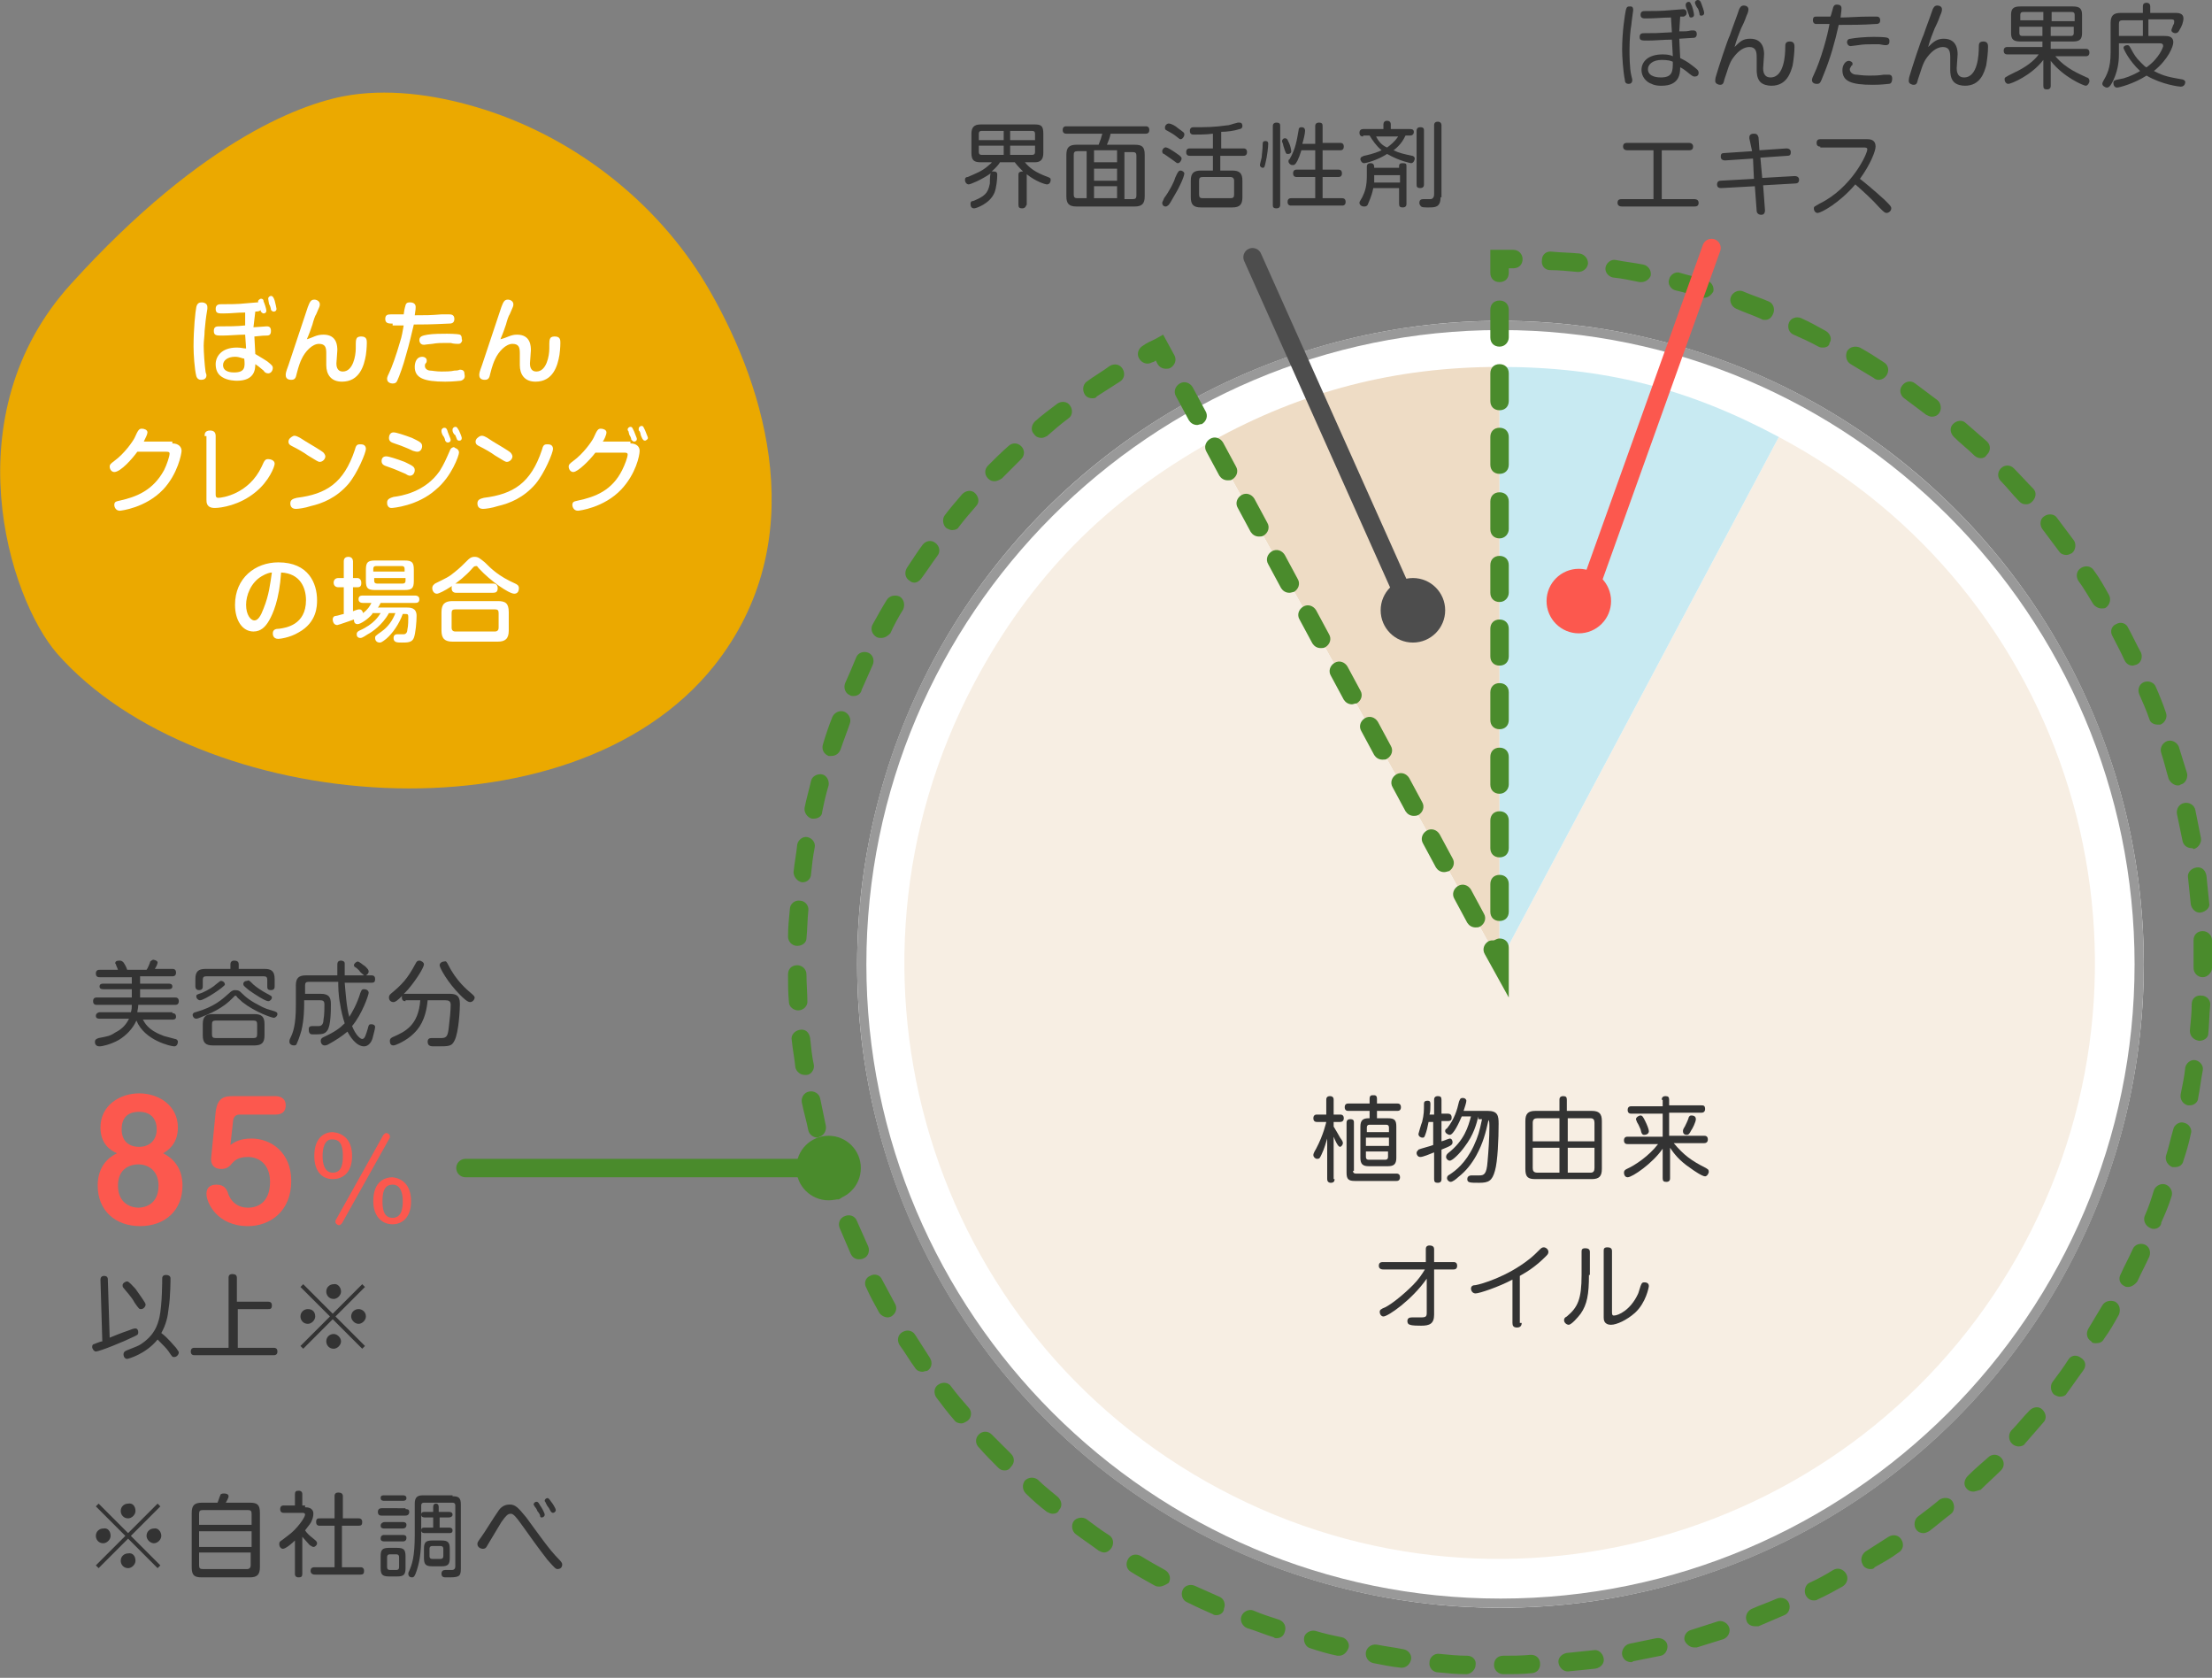 <?xml version="1.0" encoding="utf-8"?>
<!-- Generator: Adobe Illustrator 24.0.2, SVG Export Plug-In . SVG Version: 6.00 Build 0)  -->
<svg version="1.1" id="レイヤー_1" xmlns="http://www.w3.org/2000/svg" xmlns:xlink="http://www.w3.org/1999/xlink" x="0px"
	 y="0px" viewBox="0 0 240 182" style="enable-background:new 0 0 240 182;" xml:space="preserve">
<rect x="0" y="0" width="240" height="182" fill="#808080" stroke="none"/>
<style type="text/css">
	.st0{fill:#EBA900;}
	.st1{fill:#FFFFFF;}
	.st2{fill:#999999;}
	.st3{fill:#EEDCC5;}
	.st4{fill:#F7EEE3;}
	.st5{fill:#C8EAF2;}
	.st6{fill:#333333;}
	.st7{fill:#FC584E;}
	.st8{fill:#4A8B2C;}
	.st9{fill:#4D4D4D;}
	.st10{fill:none;stroke:#4D4D4D;stroke-width:1.994;stroke-linecap:round;stroke-linejoin:round;stroke-miterlimit:10;}
	.st11{fill:none;stroke:#4A8B2C;stroke-width:1.994;stroke-linecap:round;stroke-linejoin:round;stroke-miterlimit:10;}
	.st12{fill:none;stroke:#FC584E;stroke-width:1.994;stroke-linecap:round;stroke-linejoin:round;stroke-miterlimit:10;}
</style>
<path class="st0" d="M6.2,70.9c15.3,17.4,55.6,21,71.3,1.3c10.7-13.5,5.6-30-0.4-40.5c-5.2-9.2-14.2-16.5-24.5-19.8
	c-4.7-1.5-9.8-2.3-14.5-1.6c-4.8,0.7-15.9,4.5-30.4,20.5C-5.2,45,0.9,64.8,6.2,70.9z"/>
<g>
	<circle class="st1" cx="162.8" cy="104.6" r="69.8"/>
	<path class="st2" d="M162.8,35.8c37.9,0,68.8,30.9,68.8,68.8s-30.9,68.8-68.8,68.8S94,142.5,94,104.6S124.9,35.8,162.8,35.8
		 M162.8,34.8c-38.5,0-69.8,31.2-69.8,69.8s31.2,69.8,69.8,69.8s69.8-31.2,69.8-69.8S201.3,34.8,162.8,34.8L162.8,34.8z"/>
</g>
<g>
	<g>
		<g>
			<path class="st3" d="M162.7,104.4l-31.3-56.5c9.9-5.5,20-8.1,31.3-8.1V104.4z"/>
		</g>
	</g>
	<g>
		<g>
			<path class="st4" d="M162.7,104.4l30.3-57c31.5,16.7,43.5,55.9,26.7,87.4s-55.9,43.5-87.4,26.7S89,105.6,105.7,74.1
				c6.1-11.5,14.3-19.8,25.7-26.2L162.7,104.4z"/>
		</g>
	</g>
	<g>
		<g>
			<path class="st5" d="M162.7,104.4V39.8c11.3,0,20.4,2.3,30.3,7.6L162.7,104.4z"/>
		</g>
	</g>
</g>
<g>
	<path class="st6" d="M177.2,1.1c0,0.1-0.2,1.4-0.2,1.6c-0.1,0.5-0.2,1.6-0.2,2.7c0,0.5,0,2,0.2,2.8c0.1,0.4,0.1,0.4,0.1,0.5
		c0,0.3-0.2,0.4-0.4,0.4c-0.2,0-0.4-0.1-0.4-0.4c-0.2-1-0.3-2.6-0.3-3.3c0-2,0.3-3.8,0.4-4.3c0.1-0.4,0.2-0.4,0.5-0.4
		C177,0.7,177.2,0.7,177.2,1.1z M182.2,3.4c0.8,0,0.8,0,1.3-0.1c0.1,0,0.2,0,0.2,0c0.1,0,0.4,0,0.4,0.4c0,0.3-0.2,0.4-0.3,0.4
		c-0.1,0-1.5,0.1-1.6,0.1l0.1,2.1c0.4,0.2,0.8,0.4,1.3,0.8c0.5,0.4,0.7,0.5,0.7,0.8s-0.2,0.4-0.4,0.4c-0.2,0-0.2,0-0.6-0.3
		c-0.6-0.5-0.8-0.6-1-0.7c0,0.7-0.1,2-2,2c-0.3,0-0.7,0-1.1-0.2c-0.6-0.2-1.1-0.8-1.1-1.5c0-0.9,0.7-1.7,2.3-1.7
		c0.6,0,0.9,0.1,1.1,0.2l-0.1-1.8c-0.9,0-1.8,0.1-2.6,0.1c-0.7,0-0.9,0-0.9-0.4c0-0.4,0.3-0.4,0.5-0.4c1.1,0,1.4,0,3-0.1l-0.1-1.6
		c-0.9,0-1.6,0.1-2.7,0.1c-0.3,0-0.6,0-0.6-0.4c0-0.4,0.3-0.4,0.5-0.4c0.9,0,1.8,0,2.8-0.1c0.2,0,1.1-0.1,1.3-0.1
		c0.1,0,0.4,0,0.4,0.4c0,0.3-0.2,0.3-0.3,0.4c-0.1,0-0.4,0-0.4,0L182.2,3.4z M180.3,6.5c-1,0-1.5,0.5-1.5,1c0,0.9,1.2,0.9,1.4,0.9
		c1.3,0,1.3-0.7,1.3-1.7C181.3,6.6,181,6.5,180.3,6.5z M182.9,0.6c0-0.1,0-0.1,0-0.1c0-0.2,0.2-0.3,0.3-0.3c0.2,0,0.2,0.1,0.3,0.3
		c0.1,0.1,0.3,0.9,0.3,1.1c0,0.3-0.3,0.3-0.3,0.3c-0.2,0-0.2-0.1-0.2-0.1c0-0.1-0.2-0.5-0.2-0.6C183,1,182.9,0.7,182.9,0.6z
		 M183.9,0.3c0-0.2,0.2-0.3,0.3-0.3c0.2,0,0.3,0.1,0.4,0.4c0.1,0.3,0.3,0.8,0.3,1c0,0.3-0.3,0.3-0.3,0.3c-0.2,0-0.2-0.1-0.2-0.2
		c0,0-0.1-0.5-0.2-0.6C184.1,0.8,183.9,0.4,183.9,0.3z"/>
	<path class="st6" d="M189.9,4.2c1.5,0,1.5,1.4,1.5,1.7c0,0.2-0.1,1.3-0.1,1.5c0,0.2,0,1,0.8,1c1.5,0,1.6-2.5,1.6-3.3
		c0-0.3,0-0.6,0.5-0.6c0.5,0,0.5,0.4,0.5,0.6c0,0.6-0.1,1.4-0.2,2c-0.2,0.7-0.6,2.2-2.3,2.2c-0.4,0-0.9-0.1-1.2-0.4
		c-0.4-0.4-0.4-1.1-0.4-1.3c0-0.2,0-1.2,0-1.4c0-0.6-0.1-1.1-0.8-1.1c-0.5,0-1.1,0.3-1.7,1.1c-0.5,0.6-0.7,1.6-1,2.4
		c-0.1,0.5-0.2,0.6-0.5,0.6c-0.1,0-0.5-0.1-0.5-0.4c0-0.1,0-0.3,0.1-0.6c0.2-0.7,1.2-3.8,1.5-4.4c0.3-0.9,0.7-1.9,1-2.8
		c0.1-0.2,0.2-0.4,0.5-0.4c0.2,0,0.5,0.1,0.5,0.4c0,0.1,0,0.3-0.2,0.7c-0.2,0.6-0.5,1.2-0.6,1.4c-0.6,1.5-0.6,1.7-0.7,2
		C188.8,4.5,189.1,4.2,189.9,4.2z"/>
	<path class="st6" d="M198.9,0.8c0.1-0.3,0.3-0.3,0.4-0.3c0.3,0,0.5,0.1,0.5,0.4c0,0.2,0,0.2-0.1,1c0.9,0,1.8-0.1,3.1-0.1
		c0.1,0,0.7,0,0.8,0c0.1,0,0.4,0,0.4,0.4c0,0.4-0.3,0.4-0.5,0.4c-1.3,0.1-2.7,0.1-4,0.1c-0.4,1.8-0.9,3.6-1.6,5.3
		c-0.4,1-0.4,1.1-0.8,1.1c-0.2,0-0.5-0.1-0.5-0.4c0-0.1,0-0.2,0.2-0.6c0.8-1.7,1.5-4.3,1.7-5.5c-0.5,0-1.4,0-1.5,0
		c-0.1,0-0.3-0.1-0.3-0.4c0-0.4,0.2-0.4,0.4-0.4c0.1,0,0.6,0,0.7,0c0.4,0,0.6,0,0.8,0C198.7,1.6,198.8,1.1,198.9,0.8z M204.9,9.1
		c-0.1,0-0.7,0.1-1.7,0.1c-2.4,0-3.3-0.4-3.3-1.6c0-0.5,0.3-1,0.7-1c0.1,0,0.4,0.1,0.4,0.3c0,0.1,0,0.2-0.1,0.2
		c-0.1,0.2-0.2,0.3-0.2,0.4c0,0.4,0.4,0.6,0.7,0.6c0.2,0,0.6,0.1,1.4,0.1c0.5,0,1,0,1.6-0.1c0.1,0,0.4,0,0.5,0c0.1,0,0.4,0,0.4,0.4
		C205.3,9,205.1,9.1,204.9,9.1z M204.6,4.9c-0.1,0-0.2,0-0.7-0.1c-0.3,0-0.6,0-0.7,0c-0.5,0-1,0-1.6,0.1c-0.1,0-0.7,0.1-0.8,0.1
		c-0.3,0-0.4-0.3-0.4-0.4c0-0.3,0.2-0.4,0.4-0.4c0.5-0.1,1.6-0.2,2.5-0.2c0.2,0,1.2,0,1.5,0.1c0.2,0.1,0.2,0.2,0.2,0.4
		C205,4.6,205,4.9,204.6,4.9z"/>
	<path class="st6" d="M210.9,4.2c1.5,0,1.5,1.4,1.5,1.7c0,0.2-0.1,1.3-0.1,1.5c0,0.2,0,1,0.8,1c1.5,0,1.6-2.5,1.6-3.3
		c0-0.3,0-0.6,0.5-0.6c0.5,0,0.5,0.4,0.5,0.6c0,0.6-0.1,1.4-0.2,2c-0.2,0.7-0.6,2.2-2.3,2.2c-0.4,0-0.9-0.1-1.2-0.4
		c-0.4-0.4-0.4-1.1-0.4-1.3c0-0.2,0-1.2,0-1.4c0-0.6-0.1-1.1-0.8-1.1c-0.5,0-1.1,0.3-1.7,1.1c-0.5,0.6-0.7,1.6-1,2.4
		c-0.1,0.5-0.2,0.6-0.5,0.6c-0.1,0-0.5-0.1-0.5-0.4c0-0.1,0-0.3,0.1-0.6c0.2-0.7,1.2-3.8,1.5-4.4c0.3-0.9,0.7-1.9,1-2.8
		c0.1-0.2,0.2-0.4,0.5-0.4c0.2,0,0.5,0.1,0.5,0.4c0,0.1,0,0.3-0.2,0.7c-0.2,0.6-0.5,1.2-0.6,1.4c-0.6,1.5-0.6,1.7-0.7,2
		C209.8,4.5,210.2,4.2,210.9,4.2z"/>
	<path class="st6" d="M222.5,5.3h3.8c0.1,0,0.4,0,0.4,0.4c0,0.4-0.3,0.4-0.4,0.4H223c1.2,1.4,2.6,1.9,3.4,2.3c0.1,0,0.3,0.1,0.3,0.4
		c0,0.2-0.2,0.5-0.4,0.5c-0.2,0-2.4-0.9-3.8-2.7v2.7c0,0.1,0,0.4-0.4,0.4c-0.3,0-0.4-0.1-0.4-0.4V6.5c-1.3,1.7-3.5,2.6-3.8,2.6
		c-0.2,0-0.4-0.2-0.4-0.5c0-0.2,0-0.2,1-0.7c1.3-0.6,2.2-1.3,2.7-2h-3.4c-0.1,0-0.4,0-0.4-0.4c0-0.4,0.3-0.4,0.4-0.4h3.8V4.5h-2.4
		c-0.7,0-1-0.2-1-0.9v-2c0-0.7,0.3-0.9,1-0.9h5.7c0.7,0,1,0.2,1,0.9v2c0,0.7-0.3,0.9-1,0.9h-2.4V5.3z M221.7,2.3v-1h-2.2
		c-0.2,0-0.3,0.1-0.3,0.3v0.6H221.7z M221.7,2.9h-2.6v0.7c0,0.2,0.1,0.3,0.3,0.3h2.2V2.9z M222.5,2.3h2.6V1.6c0-0.2-0.1-0.3-0.3-0.3
		h-2.2V2.3z M222.5,2.9v1h2.2c0.2,0,0.3-0.1,0.3-0.3V2.9H222.5z"/>
	<path class="st6" d="M229.9,4.7v1.1c0,0.5,0,1.6-0.6,2.9c-0.2,0.4-0.4,0.8-0.7,0.8c-0.2,0-0.5-0.2-0.5-0.4c0-0.1,0-0.1,0.1-0.3
		c0.4-0.7,0.8-1.4,0.8-3.1V2.5c0-0.8,0.3-1.1,1.1-1.1h2.4V0.7c0-0.1,0-0.4,0.4-0.4c0.2,0,0.4,0.1,0.4,0.4v0.7h2.7
		c0.3,0,0.9,0,0.9,0.6c0,0.4-0.2,0.9-0.4,1.2c-0.1,0.2-0.2,0.4-0.5,0.4c-0.1,0-0.4-0.1-0.4-0.3c0-0.1,0-0.1,0.2-0.6
		c0.1-0.1,0.1-0.3,0.1-0.4c0-0.2-0.2-0.2-0.4-0.2h-2.4v1.8h1.7c0.4,0,1,0,1,0.7c0,0.4-0.5,1.8-2.1,3.1c1.1,0.6,1.9,0.7,3,0.9
		c0.1,0,0.4,0.1,0.4,0.3c0,0,0,0.5-0.5,0.5c-0.1,0-2-0.2-3.7-1.2c-1.4,0.9-3,1.3-3.2,1.3c-0.3,0-0.4-0.3-0.4-0.5
		c0-0.3,0.1-0.3,1.1-0.5c0.7-0.2,1.5-0.6,1.8-0.8c-1.2-1.1-1.8-2.4-1.8-2.5c0-0.2,0.2-0.3,0.4-0.3c0.1,0,0.2,0,0.3,0.2
		c0.5,0.9,0.6,1.1,1.2,1.7c0.3,0.3,0.5,0.5,0.6,0.5c1.4-1,1.8-2.2,1.8-2.3c0-0.3-0.2-0.3-0.4-0.3H229.9z M232.5,2.2h-2.2
		c-0.3,0-0.4,0.1-0.4,0.4v1.3h2.6V2.2z"/>
	<path class="st6" d="M183.8,21.6c0.1,0,0.5,0,0.5,0.4c0,0.4-0.3,0.4-0.5,0.4H176c-0.1,0-0.5,0-0.5-0.4s0.3-0.4,0.5-0.4h3.4v-5.3
		h-2.8c-0.1,0-0.5,0-0.5-0.4c0-0.4,0.3-0.4,0.5-0.4h6.6c0.1,0,0.5,0,0.5,0.4c0,0.4-0.3,0.4-0.5,0.4h-2.9v5.3H183.8z"/>
	<path class="st6" d="M189.8,15c0-0.2,0-0.5,0.5-0.5c0.3,0,0.4,0.1,0.5,0.4l0.1,1.4l2.9-0.2c0.1,0,0.5,0,0.5,0.4
		c0,0.3-0.1,0.4-0.4,0.4l-2.9,0.2l0.2,2.2l3.5-0.2c0.1,0,0.5,0,0.5,0.4c0,0.3-0.2,0.4-0.4,0.4l-3.5,0.2l0.2,2.7c0,0.1,0,0.5-0.4,0.5
		c-0.4,0-0.5-0.3-0.5-0.4l-0.2-2.7l-3.6,0.2c-0.2,0-0.5,0-0.5-0.4c0-0.3,0.2-0.4,0.4-0.4l3.6-0.2l-0.1-2.2l-3,0.2
		c-0.1,0-0.5,0-0.5-0.4c0-0.3,0.1-0.4,0.4-0.4l3-0.2L189.8,15z"/>
	<path class="st6" d="M197.5,15.9c-0.1,0-0.4,0-0.4-0.4c0-0.4,0.3-0.4,0.4-0.4h5.1c0.4,0,0.9,0.1,0.9,0.8c0,0.5-0.6,2-1.7,3.5
		c0.4,0.3,1.5,1.2,2.7,2.3c0.6,0.6,0.7,0.7,0.7,0.9c0,0.3-0.3,0.5-0.5,0.5c-0.2,0-0.3-0.1-0.8-0.6c-0.8-0.9-1.7-1.7-2.6-2.5
		c-1.7,2-3.7,3.1-4.1,3.1c-0.2,0-0.4-0.2-0.4-0.5c0-0.2,0.1-0.2,0.6-0.5c3.5-1.7,5.2-5.4,5.2-5.9c0-0.2-0.2-0.2-0.4-0.2H197.5z"/>
</g>
<g>
	<path class="st6" d="M110.9,22.6c-0.3,0-0.4-0.1-0.4-0.4v-3.2c0-0.2,0-0.4,0.5-0.4c-0.3-0.3-0.6-0.6-0.9-1h-1.6
		c-0.3,0.5-0.8,0.9-0.9,1c0.1,0,0.1,0,0.2,0c0.4,0,0.4,0.2,0.4,0.4c0,0.5-0.1,1.4-0.3,1.9c-0.5,1.2-2,1.7-2.2,1.7
		c-0.3,0-0.4-0.2-0.4-0.5c0-0.2,0.1-0.3,0.3-0.3c1.2-0.5,1.6-0.8,1.8-1.9c0-0.2,0-1,0.1-1.1c-1,0.7-2.2,1.2-2.4,1.2
		c-0.2,0-0.4-0.2-0.4-0.5c0-0.2,0.1-0.3,0.3-0.3c0.9-0.4,1.5-0.6,2.2-1.2c0.2-0.2,0.4-0.3,0.4-0.4h-1.2c-0.7,0-1-0.2-1-1v-2.1
		c0-0.7,0.3-1,1-1h5.9c0.7,0,0.9,0.2,0.9,1v2.1c0,0.7-0.3,1-0.9,1h-1.1c0.5,0.6,1.1,1.1,2.5,1.6c0.2,0.1,0.3,0.1,0.3,0.3
		c0,0.2-0.1,0.5-0.4,0.5c-0.2,0-1.2-0.3-2.2-1.1v3.3C111.3,22.3,111.3,22.6,110.9,22.6z M108.9,15.2v-1h-2.4c-0.2,0-0.3,0.1-0.3,0.3
		v0.7H108.9z M108.9,15.8h-2.7v0.7c0,0.2,0.1,0.3,0.3,0.3h2.4V15.8z M109.6,15.2h2.7v-0.7c0-0.2-0.1-0.3-0.3-0.3h-2.4V15.2z
		 M109.6,15.8v1h2.4c0.2,0,0.3-0.1,0.3-0.3v-0.7H109.6z"/>
	<path class="st6" d="M123.1,15.7c0.8,0,1.1,0.2,1.1,1.1v4.5c0,0.8-0.3,1.1-1.1,1.1h-6.3c-0.8,0-1.1-0.3-1.1-1.1v-4.5
		c0-0.8,0.3-1.1,1.1-1.1h2.4c0.2-0.5,0.3-0.8,0.4-1.2h-3.9c-0.1,0-0.4,0-0.4-0.4c0-0.4,0.3-0.4,0.4-0.4h8.6c0.1,0,0.4,0,0.4,0.4
		s-0.3,0.4-0.4,0.4h-3.8c-0.1,0.5-0.2,0.7-0.4,1.2H123.1z M117.9,16.4h-1c-0.3,0-0.4,0.1-0.4,0.4v4.3c0,0.3,0.1,0.4,0.4,0.4h1V16.4z
		 M121.2,17.6v-1.3h-2.5v1.3H121.2z M121.2,19.6v-1.3h-2.5v1.3H121.2z M121.2,20.2h-2.5v1.3h2.5V20.2z M122,16.4v5.2h0.9
		c0.3,0,0.4-0.1,0.4-0.4v-4.3c0-0.3-0.1-0.4-0.4-0.4H122z"/>
	<path class="st6" d="M127.6,16.6c0.6,0.4,0.6,0.5,0.6,0.6c0,0.2-0.2,0.5-0.4,0.5c-0.1,0-0.1,0-0.5-0.3c-0.3-0.2-0.4-0.3-1-0.7
		c-0.1,0-0.2-0.1-0.2-0.3c0-0.2,0.2-0.4,0.3-0.4C126.6,15.9,127.3,16.4,127.6,16.6z M127.6,20.9c-0.6,1-0.7,1.3-0.9,1.4
		c-0.1,0.1-0.2,0.1-0.2,0.1c-0.3,0-0.4-0.2-0.4-0.4c0-0.1,0.1-0.2,0.2-0.5c0.6-0.8,1.1-1.8,1.2-2.2c0.3-0.7,0.4-0.8,0.6-0.8
		c0.2,0,0.4,0.2,0.4,0.3C128.5,19.2,127.8,20.6,127.6,20.9z M127.8,13.9c0.7,0.5,0.7,0.5,0.7,0.7c0,0.2-0.2,0.5-0.4,0.5
		c-0.1,0-0.1,0-0.6-0.4c-0.1-0.1-0.8-0.5-1-0.6c-0.1-0.1-0.1-0.1-0.1-0.3c0-0.2,0.2-0.4,0.4-0.4C127.1,13.4,127.6,13.7,127.8,13.9z
		 M132.4,16.1h2.5c0.1,0,0.4,0,0.4,0.4c0,0.4-0.3,0.4-0.4,0.4h-2.5v1.6h1.3c0.8,0,1.1,0.3,1.1,1.1v1.8c0,0.8-0.3,1.1-1.1,1.1h-3.4
		c-0.8,0-1.1-0.3-1.1-1.1v-1.8c0-0.8,0.3-1.1,1.1-1.1h1.3v-1.6h-2.5c-0.1,0-0.4,0-0.4-0.4c0-0.4,0.3-0.4,0.4-0.4h2.5v-1.6
		c-0.7,0.1-1.5,0.1-2.1,0.1c-0.1,0-0.4,0-0.4-0.4c0-0.4,0.3-0.4,0.4-0.4c1.3,0,2.2,0,3.6-0.2c0.3,0,0.4-0.1,1.2-0.3
		c0.1,0,0.2,0,0.2,0c0.3,0,0.3,0.3,0.3,0.4c0,0.2-0.2,0.3-0.3,0.3c-0.6,0.2-1.4,0.3-2,0.3V16.1z M133.9,19.6c0-0.3-0.2-0.4-0.4-0.4
		h-3c-0.3,0-0.4,0.1-0.4,0.4v1.5c0,0.3,0.1,0.4,0.4,0.4h3c0.3,0,0.4-0.1,0.4-0.4V19.6z"/>
	<path class="st6" d="M137.6,15.6c0,0.3-0.1,1.3-0.3,2.1c-0.1,0.4-0.1,0.5-0.3,0.5c-0.1,0-0.3-0.1-0.3-0.3c0-0.1,0.2-0.8,0.2-0.9
		c0-0.3,0.1-0.7,0.1-1.4c0-0.3,0.2-0.3,0.3-0.3C137.6,15.3,137.6,15.5,137.6,15.6z M138.9,22.2c0,0.1,0,0.4-0.4,0.4
		s-0.4-0.2-0.4-0.4v-8.5c0-0.1,0-0.4,0.4-0.4c0.4,0,0.4,0.2,0.4,0.4V22.2z M139.9,15.6c0.1,0.2,0.2,0.7,0.2,0.8
		c0,0.3-0.3,0.3-0.4,0.3c-0.2,0-0.2-0.2-0.3-0.4c-0.1-0.3-0.2-0.6-0.2-0.7c-0.1-0.2-0.1-0.3-0.1-0.3c0-0.1,0.1-0.3,0.3-0.3
		C139.7,15,139.7,15.2,139.9,15.6z M142.7,15.5v-1.8c0-0.1,0-0.4,0.4-0.4c0.4,0,0.4,0.2,0.4,0.4v1.8h1.9c0.1,0,0.4,0,0.4,0.4
		c0,0.4-0.3,0.4-0.4,0.4h-1.9v2.1h1.7c0.1,0,0.4,0,0.4,0.4s-0.3,0.4-0.4,0.4h-1.7v2.3h2.1c0.1,0,0.4,0,0.4,0.4s-0.3,0.4-0.4,0.4
		h-5.5c-0.1,0-0.4,0-0.4-0.4s0.3-0.4,0.4-0.4h2.6v-2.3h-2c-0.1,0-0.4,0-0.4-0.4s0.3-0.4,0.4-0.4h2v-2.1h-1.5c-0.3,1-0.6,1.5-0.7,1.5
		c0,0.1-0.1,0.1-0.3,0.1c-0.2,0-0.4-0.2-0.4-0.4c0-0.1,0-0.2,0.1-0.2c0.7-1.2,0.8-2.1,1-3.2c0-0.2,0.1-0.3,0.3-0.3
		c0.1,0,0.4,0,0.4,0.4c0,0.3-0.2,1.1-0.3,1.4H142.7z"/>
	<path class="st6" d="M147.9,14.8c-0.1,0-0.4,0-0.4-0.4c0-0.3,0.2-0.4,0.4-0.4h2.2v-0.5c0-0.2,0.1-0.4,0.4-0.4
		c0.2,0,0.4,0.1,0.4,0.4v0.5h2.1c0.1,0,0.4,0,0.4,0.3c0,0.3-0.2,0.4-0.4,0.4h-0.5c-0.2,0.4-0.5,1-1.3,1.6c0.6,0.3,1.1,0.4,2,0.6
		c0.1,0,0.3,0.1,0.3,0.3c0,0.1-0.1,0.5-0.4,0.5c0,0-1.2-0.2-2.6-1c-1.1,0.7-2.3,1-2.5,1c-0.3,0-0.4-0.4-0.4-0.4
		c0-0.3,0.2-0.3,0.4-0.4c1-0.2,1.7-0.5,1.9-0.6c-0.6-0.5-1-1.1-1.3-1.6H147.9z M151.8,18.3V18c0-0.2,0.1-0.3,0.4-0.3
		c0.4,0,0.4,0.1,0.4,0.4v4c0,0.1,0,0.4-0.4,0.4c-0.3,0-0.4-0.1-0.4-0.4v-1.7H149c-0.2,1-0.5,1.5-0.6,1.8c-0.1,0.2-0.3,0.2-0.4,0.2
		c-0.3,0-0.5-0.2-0.5-0.4c0-0.1,0-0.1,0.3-0.6c0.3-0.6,0.5-1.2,0.5-2.3v-1c0-0.1,0-0.4,0.4-0.4c0.4,0,0.4,0.3,0.4,0.5H151.8z
		 M149.1,19v0.2c0,0.1,0,0.5,0,0.6h2.8V19H149.1z M149.3,14.8c0.3,0.6,0.7,1,1.2,1.2c0.4-0.3,0.8-0.6,1.2-1.2H149.3z M154.5,20
		c0,0.1,0,0.4-0.4,0.4c-0.4,0-0.4-0.2-0.4-0.4v-5.8c0-0.1,0-0.4,0.4-0.4c0.4,0,0.4,0.2,0.4,0.4V20z M156.3,21.4
		c0,1.1-0.6,1.1-1.3,1.1h-0.2c-0.2,0-0.5,0-0.6-0.1c-0.1-0.1-0.2-0.2-0.2-0.4c0-0.4,0.3-0.4,0.5-0.4c0.1,0,0.6,0,0.7,0
		c0.3,0,0.4-0.3,0.4-0.5v-7.5c0-0.1,0-0.4,0.4-0.4c0.3,0,0.4,0.2,0.4,0.4V21.4z"/>
</g>
<g>
	<path class="st6" d="M10.7,170.1l-0.3-0.3l3.2-3.2l-3.2-3.2l0.3-0.3l3.2,3.2l3.2-3.2l0.3,0.3l-3.2,3.2l3.2,3.2l-0.3,0.3l-3.2-3.2
		L10.7,170.1z M12,166.6c0,0.4-0.4,0.8-0.8,0.8c-0.5,0-0.8-0.4-0.8-0.8c0-0.5,0.4-0.8,0.8-0.8C11.7,165.7,12,166.1,12,166.6z
		 M14.7,163.9c0,0.4-0.4,0.8-0.8,0.8c-0.5,0-0.8-0.4-0.8-0.8c0-0.5,0.4-0.8,0.8-0.8C14.4,163,14.7,163.4,14.7,163.9z M14.7,169.3
		c0,0.4-0.4,0.8-0.8,0.8c-0.5,0-0.8-0.4-0.8-0.8c0-0.5,0.4-0.8,0.8-0.8C14.4,168.4,14.7,168.8,14.7,169.3z M17.5,166.6
		c0,0.4-0.4,0.8-0.8,0.8c-0.4,0-0.8-0.4-0.8-0.8c0-0.5,0.4-0.8,0.8-0.8C17.1,165.7,17.5,166.1,17.5,166.6z"/>
	<path class="st6" d="M27.1,163c0.8,0,1.1,0.2,1.1,1.1v5.9c0,0.8-0.3,1.1-1.1,1.1h-5.2c-0.8,0-1.1-0.2-1.1-1.1v-5.9
		c0-0.8,0.3-1.1,1.1-1.1h1.7c0.1-0.2,0.2-0.6,0.3-0.8c0-0.1,0.1-0.2,0.4-0.2c0.3,0,0.5,0.1,0.5,0.3c0,0.2-0.2,0.5-0.3,0.7H27.1z
		 M27.3,165.4v-1.2c0-0.3-0.1-0.4-0.4-0.4H22c-0.3,0-0.4,0.1-0.4,0.4v1.2H27.3z M21.6,166.1v1.7h5.7v-1.7H21.6z M21.6,168.4v1.4
		c0,0.3,0.1,0.4,0.4,0.4h4.8c0.3,0,0.4-0.2,0.4-0.4v-1.4H21.6z"/>
	<path class="st6" d="M33.1,163.5c0.2,0,0.9,0,0.9,0.7c0,0.3-0.1,0.6-0.2,0.8c0,0.1-0.3,0.5-0.7,1c0.2,0.3,0.4,0.5,0.9,0.9
		c0.4,0.3,0.4,0.4,0.4,0.5c0,0.2-0.2,0.4-0.4,0.4c-0.1,0-0.2-0.1-0.4-0.2c-0.2-0.2-0.6-0.7-0.8-0.9v4c0,0.3-0.1,0.4-0.4,0.4
		c-0.4,0-0.4-0.3-0.4-0.4v-3.6c-0.3,0.3-1,0.9-1.3,0.9c-0.2,0-0.4-0.2-0.4-0.5c0-0.1,0-0.2,0.1-0.3c0,0,0.7-0.5,0.8-0.6
		c1-0.7,1.9-2,1.9-2.3c0-0.2-0.2-0.2-0.3-0.2h-2c-0.1,0-0.4,0-0.4-0.4c0-0.4,0.3-0.4,0.4-0.4h1.2v-1.2c0-0.3,0.1-0.4,0.4-0.4
		c0.4,0,0.4,0.3,0.4,0.4v1.2H33.1z M38.9,164.7c0.1,0,0.4,0,0.4,0.4c0,0.3-0.1,0.4-0.4,0.4h-1.8v4.5h2c0.1,0,0.4,0,0.4,0.4
		c0,0.3-0.1,0.4-0.4,0.4h-4.9c-0.1,0-0.5,0-0.5-0.4c0-0.4,0.3-0.4,0.5-0.4h2.1v-4.5h-1.6c-0.1,0-0.4,0-0.4-0.4
		c0-0.4,0.2-0.4,0.4-0.4h1.6v-2.4c0-0.1,0-0.4,0.4-0.4c0.3,0,0.5,0.1,0.5,0.4v2.4H38.9z"/>
	<path class="st6" d="M44,163.7c0.2,0,0.4,0,0.4,0.3c0,0.3-0.2,0.4-0.4,0.4h-2.6c-0.1,0-0.4,0-0.4-0.4c0-0.3,0.2-0.4,0.4-0.4H44z
		 M43.7,165.1c0.1,0,0.4,0,0.4,0.3c0,0.3-0.2,0.4-0.4,0.4h-2c-0.1,0-0.4,0-0.4-0.3c0-0.3,0.3-0.4,0.4-0.4H43.7z M43.7,166.5
		c0.1,0,0.4,0,0.4,0.3c0,0.4-0.3,0.4-0.4,0.4h-2c-0.1,0-0.4,0-0.4-0.3c0-0.4,0.3-0.4,0.4-0.4H43.7z M43.7,162.2c0.1,0,0.4,0,0.4,0.3
		c0,0.3-0.3,0.3-0.4,0.3h-2c-0.1,0-0.4,0-0.4-0.3c0-0.3,0.2-0.3,0.4-0.3H43.7z M44,170.1c0,0.7-0.2,0.9-0.9,0.9h-0.9
		c-0.7,0-0.9-0.2-0.9-0.9v-1.3c0-0.7,0.2-0.9,0.9-0.9h0.9c0.7,0,0.9,0.2,0.9,0.9V170.1z M43.3,168.9c0-0.2-0.1-0.3-0.3-0.3h-0.7
		c-0.2,0-0.3,0.1-0.3,0.3v1.1c0,0.2,0.1,0.3,0.3,0.3H43c0.2,0,0.3-0.1,0.3-0.3V168.9z M49.1,162.3c0.7,0,0.9,0.2,0.9,0.9v7
		c0,0.9-0.3,0.9-1.6,0.9c-0.2,0-0.5,0-0.5-0.4c0-0.3,0.2-0.4,0.4-0.4c0.1,0,0.6,0,0.7,0c0.1,0,0.4,0,0.4-0.4v-6.6
		c0-0.2-0.1-0.3-0.3-0.3h-3.1c-0.2,0-0.3,0.1-0.3,0.3v3.3c0,1.9-0.2,2.9-0.5,3.8c-0.2,0.6-0.3,0.7-0.5,0.7c-0.2,0-0.4-0.1-0.4-0.4
		c0-0.1,0-0.1,0.1-0.3c0.3-0.7,0.6-1.5,0.6-3.9v-3.4c0-0.7,0.3-0.9,0.9-0.9H49.1z M48.7,164c0.1,0,0.4,0,0.4,0.3
		c0,0.2-0.2,0.3-0.4,0.3h-1v1.1h1c0.1,0,0.4,0,0.4,0.3c0,0.3-0.2,0.3-0.4,0.3h-2.6c-0.1,0-0.4,0-0.4-0.3c0-0.3,0.2-0.3,0.4-0.3H47
		v-1.1h-0.9c-0.1,0-0.4,0-0.4-0.3c0-0.3,0.2-0.3,0.4-0.3H47v-0.5c0-0.1,0-0.4,0.3-0.4c0.3,0,0.3,0.3,0.3,0.4v0.5H48.7z M47.9,167.1
		c0.7,0,0.9,0.2,0.9,0.9v1c0,0.7-0.2,0.9-0.9,0.9h-1c-0.7,0-0.9-0.2-0.9-0.9v-1c0-0.7,0.2-0.9,0.9-0.9H47.9z M46.9,167.7
		c-0.2,0-0.3,0.1-0.3,0.3v0.8c0,0.2,0.1,0.3,0.3,0.3h0.9c0.2,0,0.3-0.1,0.3-0.3v-0.8c0-0.2-0.1-0.3-0.3-0.3H46.9z"/>
	<path class="st6" d="M57.1,164.6c1.4,1.9,2.5,3.5,3.5,4.5c0.2,0.2,0.4,0.4,0.4,0.6c0,0.4-0.3,0.5-0.5,0.5c-0.2,0-0.3-0.1-1.1-1
		c-0.6-0.8-0.8-1-2.5-3.4c-1-1.4-1.2-1.6-1.5-1.6c-0.3,0-0.5,0.2-1,0.9c-0.4,0.7-1.1,1.8-1.5,2.5c-0.1,0.2-0.2,0.4-0.5,0.4
		c-0.3,0-0.6-0.2-0.6-0.5c0-0.2,0-0.2,0.5-0.9c0.1-0.1,1.4-2.2,1.7-2.6c0.3-0.5,0.7-0.8,1.3-0.8C55.9,163.2,56.2,163.5,57.1,164.6z
		 M58,163.4c0-0.1-0.1-0.1-0.1-0.2c0-0.2,0.2-0.3,0.3-0.3c0.1,0,0.2,0,0.4,0.4c0.1,0.1,0.5,0.8,0.5,1c0,0.2-0.2,0.3-0.3,0.3
		c-0.1,0-0.2,0-0.2-0.2c0-0.1-0.2-0.4-0.3-0.5C58.3,163.8,58.1,163.5,58,163.4z M59.2,163c0-0.1-0.1-0.1-0.1-0.2
		c0-0.2,0.2-0.3,0.3-0.3c0.1,0,0.2,0.1,0.4,0.4c0.1,0.1,0.5,0.7,0.5,0.9c0,0.2-0.2,0.3-0.3,0.3c0,0-0.1,0-0.2-0.1
		c-0.1-0.1-0.2-0.4-0.3-0.5C59.4,163.4,59.3,163.2,59.2,163z"/>
</g>
<g>
	<path class="st6" d="M18.7,109.9c0.1,0,0.4,0,0.4,0.4c0,0.3-0.3,0.3-0.4,0.3h-3.2c0.2,0.3,0.5,1.1,2.1,1.7c0.2,0.1,0.3,0.1,1.4,0.4
		c0.1,0,0.3,0.1,0.3,0.3c0,0.2-0.1,0.5-0.4,0.5c-0.3,0-3.2-0.6-4.1-2.8c-0.4,0.9-1.1,1.6-1.9,2.1c-0.9,0.5-1.8,0.7-2.1,0.7
		c-0.5,0-0.5-0.4-0.5-0.5c0-0.2,0.1-0.3,0.4-0.4c1-0.2,1.2-0.2,1.8-0.6c0.8-0.4,1.2-0.9,1.5-1.5h-3.2c-0.1,0-0.4,0-0.4-0.3
		c0-0.3,0.3-0.4,0.4-0.4h3.4c0.1-0.3,0.1-0.6,0.1-0.8h-3.8c-0.1,0-0.4,0-0.4-0.4c0-0.4,0.3-0.4,0.4-0.4h3.8v-0.9h-3.1
		c-0.1,0-0.4,0-0.4-0.3c0-0.3,0.3-0.3,0.4-0.3h3.1V106h-3.5c-0.1,0-0.4,0-0.4-0.4c0-0.4,0.3-0.4,0.4-0.4h2c0,0-0.1-0.3-0.2-0.5
		c0-0.1-0.1-0.2-0.1-0.2c0-0.3,0.3-0.3,0.5-0.3c0.2,0,0.3,0.1,0.4,0.2c0.2,0.3,0.3,0.5,0.4,0.8h2.1c0.1-0.1,0.4-0.8,0.4-0.9
		c0.1-0.1,0.3-0.2,0.3-0.2c0.1,0,0.5,0.1,0.5,0.3c0,0.1-0.1,0.4-0.3,0.7h1.9c0.1,0,0.4,0,0.4,0.4c0,0.4-0.3,0.4-0.4,0.4h-3.5v0.8
		h3.1c0.1,0,0.4,0,0.4,0.3c0,0.3-0.3,0.3-0.4,0.3h-3.1v0.9h3.8c0.1,0,0.4,0,0.4,0.4c0,0.4-0.3,0.4-0.4,0.4H15c0,0.4-0.1,0.6-0.1,0.8
		H18.7z"/>
	<path class="st6" d="M25.2,108.3c-0.3,0.3-1.1,1.1-2.8,1.8c-0.3,0.1-0.9,0.4-1.1,0.4c-0.3,0-0.4-0.3-0.4-0.4c0-0.2,0.2-0.3,0.3-0.3
		c2.1-0.6,2.9-1.4,3.7-2.1c0.1-0.1,0.3-0.3,0.6-0.3c0.4,0,0.5,0.1,0.7,0.3c0.5,0.5,1,0.9,2.2,1.5c0.4,0.2,0.7,0.3,1.4,0.5
		c0.2,0.1,0.3,0.1,0.3,0.3c0,0.2-0.2,0.4-0.4,0.4c-0.2,0-2-0.6-3.4-1.7c-0.3-0.3-0.6-0.5-0.6-0.6c-0.1-0.1-0.1-0.1-0.2-0.1
		C25.4,108.1,25.3,108.2,25.2,108.3z M28.7,105.1c0.7,0,1.1,0.2,1.1,1.1v0.8c0,0.1,0,0.4-0.4,0.4c-0.4,0-0.4-0.2-0.4-0.4v-0.7
		c0-0.3-0.1-0.4-0.4-0.4h-6.2c-0.3,0-0.4,0.1-0.4,0.4v0.7c0,0.1,0,0.4-0.4,0.4c-0.3,0-0.4-0.2-0.4-0.4v-0.8c0-0.8,0.3-1.1,1.1-1.1
		H25v-0.5c0-0.2,0.1-0.4,0.4-0.4c0.3,0,0.5,0.1,0.5,0.4v0.5H28.7z M21.7,108.5c-0.2,0-0.4-0.2-0.4-0.4c0-0.2,0-0.2,0.6-0.4
		c0.7-0.3,1.3-0.7,1.5-0.9c0.5-0.4,0.5-0.4,0.6-0.4c0.1,0,0.4,0.1,0.4,0.4C24.4,107,22.2,108.5,21.7,108.5z M28.7,112.3
		c0,0.8-0.3,1.1-1.1,1.1h-4.5c-0.8,0-1.1-0.3-1.1-1.1v-1.2c0-0.8,0.3-1.1,1.1-1.1h4.5c0.8,0,1.1,0.3,1.1,1.1V112.3z M27.9,111.1
		c0-0.3-0.1-0.4-0.4-0.4h-4.1c-0.3,0-0.4,0.1-0.4,0.4v1.1c0,0.3,0.1,0.4,0.4,0.4h4.1c0.3,0,0.4-0.1,0.4-0.4V111.1z M27.5,106.8
		c0.7,0.6,1.5,1,1.7,1.1c0.1,0.1,0.3,0.1,0.3,0.3c0,0.2-0.2,0.4-0.4,0.4c-0.3,0-1.4-0.7-2.1-1.2c-0.6-0.5-0.6-0.5-0.6-0.7
		c0-0.1,0.1-0.3,0.4-0.3C27,106.3,27,106.3,27.5,106.8z"/>
	<path class="st6" d="M40.3,105.8c0.1,0,0.4,0,0.4,0.4c0,0.3-0.1,0.4-0.4,0.4h-2.9c0.1,1.1,0.2,2.7,0.5,3.7c0.3-0.5,0.8-1.3,1.2-2.6
		c0.1-0.2,0.1-0.4,0.4-0.4c0.2,0,0.5,0.1,0.5,0.4c0,0.2-0.7,2.3-1.8,3.6c0.4,1,0.9,1.4,1.1,1.4c0.3,0,0.4-0.5,0.6-1.1
		c0.1-0.4,0.1-0.5,0.4-0.5c0.2,0,0.4,0.1,0.4,0.3c0,0.2-0.2,0.9-0.3,1.3c-0.1,0.3-0.4,0.8-0.9,0.8c-0.9,0-1.6-1.2-1.8-1.6
		c-0.6,0.5-1.2,0.9-2.1,1.4c-0.2,0.1-0.3,0.1-0.4,0.1c-0.2,0-0.4-0.2-0.4-0.5c0-0.2,0.1-0.3,0.3-0.4c1.3-0.6,1.8-1,2.3-1.5
		c-0.2-0.6-0.4-1.4-0.5-2.1c-0.2-1-0.2-1.9-0.2-2.4h-3.2c-0.3,0-0.4,0.1-0.4,0.4v0.9h1.7c0.9,0,1.1,0.4,1.1,1.1c0,0.7,0,2.4-0.4,2.9
		c-0.3,0.4-0.6,0.4-1.6,0.4c-0.1,0-0.4,0-0.4-0.5c0-0.2,0-0.4,0.4-0.4c0.1,0,0.6,0,0.7,0c0.4,0,0.5-0.4,0.5-0.7
		c0.1-0.5,0.1-1.3,0.1-1.6c0-0.4-0.1-0.5-0.5-0.5H33v0.5c0,0.2,0,1.6-0.3,2.8c-0.2,0.7-0.4,1.2-0.5,1.4c0,0.1-0.1,0.2-0.3,0.2
		c-0.2,0-0.5-0.1-0.5-0.4c0-0.1,0-0.2,0.1-0.4c0.3-0.6,0.6-1.4,0.6-3.5v-2.2c0-0.8,0.3-1.1,1.1-1.1h3.4c0-0.4,0-0.8,0-1.1
		c0-0.2,0-0.5,0.4-0.5c0.2,0,0.4,0.1,0.4,0.3c0,0,0,1.1,0,1.3h2.1c-0.1-0.1-0.5-0.4-0.5-0.5c-0.1-0.1-0.4-0.4-0.5-0.4
		c0,0-0.1-0.1-0.1-0.2c0-0.2,0.3-0.4,0.4-0.4c0.2,0,0.6,0.4,0.8,0.5c0.3,0.3,0.4,0.4,0.4,0.6c0,0.1-0.1,0.3-0.3,0.4H40.3z"/>
	<path class="st6" d="M46,104.6c0,0.3-0.7,1.5-1.7,2.7c-0.4,0.4-1.2,1.4-1.6,1.4c-0.3,0-0.5-0.2-0.5-0.5c0-0.2,0.1-0.3,0.2-0.4
		c1.2-1,1.8-1.6,2.7-3.3c0.1-0.2,0.2-0.3,0.4-0.3C45.7,104.2,46,104.4,46,104.6z M44,108.6c-0.1,0-0.4,0-0.4-0.4
		c0-0.3,0.1-0.4,0.4-0.4h4.7c0.7,0,1.2,0.1,1.2,1.1c0,0.4-0.1,3.1-0.6,4c-0.3,0.6-0.6,0.6-1.9,0.6h-0.3c-0.3,0-0.7,0-0.7-0.5
		c0-0.4,0.3-0.4,0.5-0.4c0.2,0,1,0,1,0c0.6,0,0.7-0.3,0.8-1.2c0.1-0.8,0.2-1.8,0.2-2.4c0-0.4-0.2-0.5-0.6-0.5h-1.9
		c-0.2,2.2-1,3.1-1.5,3.6c-0.8,0.8-2,1.3-2.2,1.3c-0.3,0-0.4-0.2-0.4-0.5c0-0.2,0.1-0.3,0.3-0.4c1.4-0.6,2.8-1.3,3-4H44z
		 M48.6,104.6c0.9,1.8,2,2.7,2.7,3.3c0.1,0.1,0.2,0.2,0.2,0.3c0,0.2-0.2,0.5-0.5,0.5c-0.3,0-0.8-0.5-1.1-0.8
		c-1.3-1.3-2.2-2.9-2.2-3.2c0-0.2,0.2-0.4,0.5-0.4C48.4,104.2,48.5,104.4,48.6,104.6z"/>
	<path class="st7" d="M10.9,122.3c0-2.4,2.1-3.7,4.2-3.7c2.1,0,4.2,1.3,4.2,3.7c0,1.8-1.1,2.5-1.6,2.8c1.2,0.6,2.1,1.7,2.1,3.5
		c0,2.7-1.9,4.4-4.6,4.4c-2.7,0-4.6-1.7-4.6-4.4c0-1.7,0.8-2.9,2.1-3.5C12,124.8,10.9,124.1,10.9,122.3z M12.8,128.6
		c0,2,1.5,2.4,2.2,2.4c0.5,0,2.2-0.2,2.2-2.4c0-1.6-1.1-2.3-2.2-2.3C14.2,126.3,12.8,126.7,12.8,128.6z M13.2,122.5
		c0,1.2,0.7,1.9,1.9,1.9c1.1,0,1.9-0.7,1.9-1.9c0-1.2-0.7-1.9-1.9-1.9C13.9,120.6,13.2,121.2,13.2,122.5z"/>
	<path class="st7" d="M23.4,120.6c0.2-1.6,1-1.7,1.9-1.7h4.6c0.3,0,1.1,0.1,1.1,1c0,1-0.9,1-1.1,1H26c-0.1,0-0.6,0-0.7,0.6l-0.3,2.7
		c0.4-0.3,1-0.7,2.3-0.7c2.1,0,4.3,1.5,4.3,4.6c0,3.3-2.3,4.9-4.7,4.9c-3.3,0-4.5-2.5-4.5-3.5c0-1,0.9-1,1.1-1
		c0.9,0,1.1,0.6,1.2,0.8c0.1,0.4,0.6,1.7,2.2,1.7c1.3,0,2.4-0.8,2.4-2.8c0-1.9-1.2-2.7-2.4-2.7c-1.1,0-1.5,0.4-1.9,0.9
		c-0.4,0.4-0.8,0.4-1,0.4c-0.5,0-1.1-0.2-1.1-1.1L23.4,120.6z"/>
	<path class="st7" d="M38.2,125.4c0,1.9-1.1,2.5-2.1,2.5c-1.2,0-2-0.9-2-2.5c0-2.2,1.3-2.6,2-2.6C37.1,122.9,38.2,123.5,38.2,125.4z
		 M35,125.4c0,0.8,0.2,1.8,1.1,1.8c1,0,1.1-1,1.1-1.8c0-0.8-0.1-1.8-1.1-1.8C35.2,123.5,35,124.6,35,125.4z M37.1,132.7
		c-0.1,0.1-0.2,0.2-0.3,0.2c-0.2,0-0.4-0.2-0.4-0.3c0-0.1,0-0.1,0-0.2l5.2-9.3c0.1-0.1,0.2-0.2,0.3-0.2c0.2,0,0.4,0.2,0.4,0.3
		c0,0,0,0.2,0,0.2L37.1,132.7z M44.6,130.3c0,1.9-1.1,2.5-2,2.5c-1.2,0-2.1-0.9-2.1-2.5c0-2.2,1.3-2.6,2.1-2.6
		C43.5,127.8,44.6,128.4,44.6,130.3z M41.5,130.3c0,0.8,0.1,1.8,1.1,1.8s1.1-1.1,1.1-1.8c0-0.8-0.2-1.8-1.1-1.8
		C41.6,128.5,41.5,129.5,41.5,130.3z"/>
	<path class="st6" d="M11.9,145.1c0.5-0.2,1.2-0.5,2.1-0.8c0.5-0.2,0.6-0.2,0.7-0.2c0.2,0,0.3,0.2,0.3,0.4c0,0.3-0.1,0.3-0.5,0.5
		c-1,0.5-3.7,1.6-4.1,1.6c-0.2,0-0.4-0.3-0.4-0.5c0-0.2,0.1-0.3,0.2-0.3c0,0,0.7-0.3,0.9-0.3l-0.2-6.7c0-0.2,0.1-0.4,0.4-0.4
		c0.4,0,0.4,0.3,0.4,0.4L11.9,145.1z M14.7,139.8c0.4,0.6,1.1,1.5,1.1,1.7c0,0.2-0.2,0.5-0.5,0.5c-0.2,0-0.2,0-0.7-0.7
		c-0.3-0.6-0.9-1.2-1.2-1.6c-0.1-0.1-0.1-0.2-0.1-0.3c0-0.2,0.3-0.4,0.5-0.4C14,139,14.4,139.5,14.7,139.8z M19.1,146.2
		c0.2,0.3,0.3,0.4,0.3,0.5c0,0.2-0.2,0.5-0.5,0.5c-0.2,0-0.2,0-0.6-0.6c-0.2-0.3-0.6-0.7-1.2-1.3c-1.3,1.6-3.2,2.1-3.3,2.1
		c-0.3,0-0.4-0.3-0.4-0.5c0-0.2,0.1-0.3,0.3-0.4c1-0.4,1.3-0.5,1.6-0.7c1.5-1,1.8-2.1,2-2.9c0.3-1.4,0.3-4,0.3-4.2
		c0-0.1,0-0.4,0.4-0.4c0.5,0,0.5,0.3,0.5,0.4c0,0,0,2-0.2,3.2c-0.1,1-0.3,1.8-0.8,2.7C18.2,145.1,18.9,146,19.1,146.2z"/>
	<path class="st6" d="M29.1,141.2c0.1,0,0.4,0,0.4,0.4c0,0.4-0.2,0.4-0.4,0.4h-3.3v4.2h3.9c0.1,0,0.4,0,0.4,0.4
		c0,0.4-0.3,0.4-0.4,0.4h-8.6c-0.1,0-0.4,0-0.4-0.4c0-0.4,0.3-0.4,0.4-0.4h3.7v-7.6c0-0.1,0-0.4,0.4-0.4c0.3,0,0.5,0.1,0.5,0.4v2.6
		H29.1z"/>
	<path class="st6" d="M32.9,146.3l-0.3-0.3l3.2-3.2l-3.2-3.2l0.3-0.3l3.2,3.2l3.2-3.2l0.3,0.3l-3.2,3.2l3.2,3.2l-0.3,0.3l-3.2-3.2
		L32.9,146.3z M34.2,142.8c0,0.4-0.4,0.8-0.8,0.8c-0.5,0-0.8-0.4-0.8-0.8c0-0.5,0.4-0.8,0.8-0.8C33.9,142,34.2,142.3,34.2,142.8z
		 M37,140.1c0,0.4-0.4,0.8-0.8,0.8c-0.5,0-0.8-0.4-0.8-0.8c0-0.5,0.4-0.8,0.8-0.8C36.6,139.2,37,139.6,37,140.1z M37,145.5
		c0,0.4-0.4,0.8-0.8,0.8c-0.5,0-0.8-0.4-0.8-0.8c0-0.5,0.4-0.8,0.8-0.8C36.6,144.7,37,145.1,37,145.5z M39.7,142.8
		c0,0.4-0.4,0.8-0.8,0.8c-0.4,0-0.8-0.4-0.8-0.8c0-0.5,0.4-0.8,0.8-0.8C39.3,142,39.7,142.3,39.7,142.8z"/>
</g>
<g>
	<path class="st1" d="M22.5,33.3c0,0.1,0,0.2,0,0.2c-0.2,1.2-0.2,1.4-0.3,2.4c0,0.5-0.1,1.1-0.1,1.6c0,0.7,0.1,2.1,0.2,2.8
		c0,0.1,0.1,0.3,0.1,0.4c0,0.4-0.3,0.5-0.6,0.5c-0.2,0-0.4-0.1-0.5-0.4C21.1,40,21,38.4,21,37.6c0-2,0.2-3.8,0.3-4.3
		c0.1-0.4,0.3-0.5,0.6-0.5C22.1,32.8,22.5,32.9,22.5,33.3z M27.5,35.5c0.2,0,1.3-0.1,1.4-0.1c0.2,0,0.5,0,0.5,0.5
		c0,0.5-0.3,0.5-0.5,0.5c-0.2,0-0.4,0-1.3,0.1l0.1,1.9c0.3,0.2,0.7,0.4,1.3,0.8c0.5,0.4,0.6,0.5,0.6,0.7c0,0.3-0.2,0.6-0.5,0.6
		c-0.2,0-0.4-0.1-0.5-0.3c-0.6-0.5-0.6-0.5-0.9-0.7c0,0.6-0.1,1.8-2,1.8c-0.1,0-1,0-1.6-0.4c-0.5-0.3-0.7-0.8-0.7-1.4
		c0-0.8,0.6-1.8,2.3-1.8c0.5,0,0.7,0.1,1,0.1l-0.1-1.5c-0.8,0-1.7,0.1-2.5,0.1c-0.6,0-0.9,0-0.9-0.5c0-0.5,0.3-0.5,0.7-0.5
		c0.9,0,1.8,0,2.7-0.1l0-1.4c-1,0-1.4,0.1-2.4,0.1c-0.5,0-0.8,0-0.8-0.5c0-0.5,0.4-0.5,0.6-0.5c0.9,0,1.8,0,2.7-0.1
		c0.2,0,1-0.1,1.2-0.1c0.1,0,0.5,0,0.5,0.5c0,0.4-0.3,0.5-0.7,0.5L27.5,35.5z M25.5,38.7c-0.8,0-1.3,0.4-1.3,0.9
		c0,0.8,1,0.8,1.2,0.8c1.2,0,1.2-0.6,1.1-1.5C26.3,38.9,26,38.7,25.5,38.7z M28,32.8c0-0.1,0-0.1,0-0.1c0-0.2,0.3-0.3,0.3-0.3
		c0.2,0,0.3,0.1,0.3,0.3c0.1,0.2,0.3,0.8,0.3,1c0,0.3-0.3,0.3-0.3,0.3c-0.1,0-0.2-0.1-0.3-0.2c0-0.1-0.1-0.5-0.2-0.6
		C28.1,33.1,28,32.9,28,32.8z M29.1,32.4c0-0.2,0.2-0.3,0.3-0.3c0.2,0,0.3,0.2,0.4,0.5c0.1,0.4,0.2,0.8,0.2,0.9
		c0,0.3-0.3,0.3-0.3,0.3c0,0-0.2,0-0.3-0.2c0-0.1-0.1-0.5-0.2-0.6C29.2,33,29.1,32.5,29.1,32.4z"/>
	<path class="st1" d="M35.1,36.3c1.5,0,1.5,1.3,1.5,1.7c0,0.2-0.1,1.3-0.1,1.4c0,0.2,0,0.9,0.7,0.9c1.1,0,1.4-1.7,1.4-2.5
		c0-0.8,0-0.9,0.1-1.1c0.1-0.2,0.4-0.2,0.5-0.2c0.6,0,0.6,0.4,0.6,0.7c0,0,0,0.6-0.1,1.3c-0.2,1.2-0.7,2.9-2.6,2.9
		c-1.2,0-1.7-0.8-1.7-1.8c0-0.2,0-1.1,0-1.3c0-0.6-0.1-1-0.8-1c-0.7,0-1.5,0.8-1.9,1.7c-0.1,0.2-0.3,0.7-0.5,1.5
		c-0.1,0.5-0.2,0.7-0.6,0.7c-0.1,0-0.6,0-0.6-0.5c0-0.2,0-0.3,0.3-1.1c0.7-2.1,1.4-4.2,2.1-6.3c0.2-0.5,0.3-0.8,0.7-0.8
		c0.3,0,0.6,0.2,0.6,0.5c0,0.2,0,0.2-0.4,1.1c-0.1,0.1-0.3,0.7-0.4,1.1c-0.4,1.2-0.5,1.3-0.6,1.6C34,36.6,34.3,36.3,35.1,36.3z"/>
	<path class="st1" d="M42.6,35.1c-0.4,0-0.8,0-0.8-0.5c0-0.4,0.2-0.5,0.6-0.5h1.4c0.1-0.8,0.2-0.9,0.2-1c0.1-0.3,0.3-0.3,0.5-0.3
		c0.4,0,0.6,0.2,0.6,0.5c0,0.1,0,0.3-0.1,0.9c1.2,0,1.7,0,2.9-0.1c0.1,0,0.7,0,0.8,0c0.2,0,0.6,0,0.6,0.5c0,0.5-0.4,0.5-0.6,0.5
		c-2,0.1-2.9,0.1-3.8,0.1c-0.3,1.2-0.4,1.8-0.9,3.5c-0.2,0.8-0.7,2.2-0.9,2.6c-0.1,0.2-0.2,0.3-0.5,0.3c-0.2,0-0.6-0.1-0.6-0.5
		c0-0.1,0-0.2,0.2-0.6c0.3-0.6,0.8-2,1.2-3.4c0.2-0.6,0.3-1.2,0.4-1.8H42.6z M50,41.3c-0.2,0-0.7,0.1-1.7,0.1C46,41.4,45,41,45,39.8
		c0-0.5,0.2-1.1,0.8-1.1c0.2,0,0.5,0.1,0.5,0.4c0,0.1,0,0.2-0.1,0.3c-0.1,0.1-0.1,0.2-0.1,0.3c0,0.3,0.3,0.5,0.6,0.5
		c0.2,0,0.6,0.1,1.2,0.1c0.4,0,1,0,1.4-0.1c0.5,0,0.5-0.1,0.6-0.1c0.4,0,0.5,0.2,0.5,0.5C50.5,41,50.3,41.2,50,41.3z M50,37.2
		c-0.1,0.1-0.2,0.1-0.3,0.1s-0.5,0-0.8-0.1c-0.1,0-0.3,0-0.5,0c-0.5,0-1,0-1.5,0.1c-0.1,0-0.9,0.1-0.9,0.1c-0.5,0-0.5-0.5-0.5-0.5
		c0-0.4,0.3-0.5,0.9-0.6c0.6-0.1,1.6-0.1,2.1-0.1c0,0,1.1,0,1.4,0.1c0.2,0.1,0.2,0.3,0.2,0.5C50.2,36.9,50.1,37.1,50,37.2z"/>
	<path class="st1" d="M56.1,36.3c1.5,0,1.5,1.3,1.5,1.7c0,0.2-0.1,1.3-0.1,1.4c0,0.2,0,0.9,0.7,0.9c1.1,0,1.4-1.7,1.4-2.5
		c0-0.8,0-0.9,0.1-1.1c0.1-0.2,0.4-0.2,0.5-0.2c0.6,0,0.6,0.4,0.6,0.7c0,0,0,0.6-0.1,1.3c-0.2,1.2-0.7,2.9-2.6,2.9
		c-1.2,0-1.7-0.8-1.7-1.8c0-0.2,0-1.1,0-1.3c0-0.6-0.1-1-0.8-1c-0.7,0-1.5,0.8-1.9,1.7c-0.1,0.2-0.3,0.7-0.5,1.5
		c-0.1,0.5-0.2,0.7-0.6,0.7c-0.1,0-0.6,0-0.6-0.5c0-0.2,0-0.3,0.3-1.1c0.7-2.1,1.4-4.2,2.1-6.3c0.2-0.5,0.3-0.8,0.7-0.8
		c0.3,0,0.6,0.2,0.6,0.5c0,0.2,0,0.2-0.4,1.1c-0.1,0.1-0.3,0.7-0.4,1.1c-0.4,1.2-0.5,1.3-0.6,1.6C55.1,36.6,55.4,36.3,56.1,36.3z"/>
	<path class="st1" d="M18.7,48.1c0.7,0,1,0.4,1,0.8c0,0.3-0.4,2.5-2,4.2c-1.9,2-4.6,2.3-4.7,2.3c-0.5,0-0.6-0.5-0.6-0.6
		c0-0.4,0.2-0.4,0.6-0.5c1.8-0.4,3.6-1.1,4.8-3.3c0.3-0.6,0.6-1.5,0.6-1.8c0-0.2-0.2-0.2-0.4-0.2h-3.1c-0.5,0.7-1.8,2.2-2.5,2.2
		c-0.3,0-0.5-0.3-0.5-0.6c0-0.2,0.1-0.3,0.5-0.6c1.1-0.8,2-2.1,2.2-2.5c0.4-0.9,0.5-1,0.8-1c0.2,0,0.6,0.1,0.6,0.4
		c0,0.2-0.2,0.6-0.4,1H18.7z"/>
	<path class="st1" d="M22.2,47.3c0-0.2,0-0.6,0.6-0.6c0.4,0,0.6,0.2,0.6,0.6v6.3c0,0.2,0,0.4,0.3,0.4c0.4,0,3.3-0.4,4.7-3.4
		c0.3-0.7,0.4-0.8,0.7-0.8c0.2,0,0.7,0.1,0.7,0.5c0,0.3-0.6,1.9-2.1,3.1c-1.7,1.4-3.7,1.7-4.4,1.7c-0.9,0-0.9-0.6-0.9-0.9V47.3z"/>
	<path class="st1" d="M33.2,47.9c0.5,0.3,1.7,1,1.9,1.2c0.1,0.1,0.2,0.3,0.2,0.4c0,0.3-0.3,0.6-0.6,0.6c-0.2,0-0.3-0.1-1.3-0.7
		c-0.4-0.3-1.1-0.7-1.7-1c-0.2-0.1-0.4-0.2-0.4-0.5c0-0.3,0.3-0.5,0.5-0.6C32,47.2,32.3,47.3,33.2,47.9z M39.7,48.7
		c0,0.4-0.9,2.6-1.9,3.8c-1.3,1.5-2.8,2.1-4.1,2.4c-0.6,0.2-1.3,0.3-1.6,0.3c-0.6,0-0.6-0.5-0.6-0.6c0-0.4,0.3-0.5,0.7-0.6
		c3.2-0.4,5.1-1.6,6.3-5.2c0.1-0.4,0.2-0.6,0.5-0.6c0.1,0,0.2,0,0.2,0C39.4,48.2,39.7,48.3,39.7,48.7z"/>
	<path class="st1" d="M44,51.4c-0.5-0.2-1.1-0.5-2-0.8c-0.3-0.1-0.6-0.2-0.6-0.6c0-0.2,0.1-0.5,0.5-0.5c0.3,0,1.2,0.3,2,0.6
		c0.8,0.4,1.1,0.5,1.1,0.9c0,0.3-0.2,0.6-0.5,0.6C44.4,51.6,44.3,51.6,44,51.4z M49.8,49.1c0,0.3-0.8,2.6-2.5,4c-2,1.8-4.7,2-4.8,2
		c-0.1,0-0.3,0-0.4-0.2c-0.1-0.1-0.1-0.3-0.1-0.4c0-0.4,0.4-0.5,0.7-0.6c0.8-0.1,3.4-0.5,5-2.8c0.5-0.8,0.7-1.3,1.1-2.2
		c0.1-0.3,0.3-0.4,0.5-0.4C49.2,48.6,49.8,48.6,49.8,49.1z M44.8,48.9c-0.6-0.3-1.4-0.6-2-0.8c-0.3-0.1-0.6-0.2-0.6-0.6
		c0-0.2,0.1-0.6,0.5-0.6c0.3,0,1.2,0.3,2,0.6c0.8,0.4,1.1,0.5,1.1,0.9c0,0.3-0.2,0.6-0.5,0.6C45.2,49,45.1,49,44.8,48.9z M47.9,46.8
		c0-0.1,0-0.1,0-0.1c0-0.2,0.2-0.3,0.3-0.3c0.2,0,0.3,0.1,0.4,0.5c0.1,0.3,0.3,0.7,0.3,0.8c0,0.3-0.3,0.3-0.3,0.3
		c-0.2,0-0.2-0.1-0.3-0.2c0-0.1-0.1-0.4-0.2-0.5C48,47.2,47.9,46.9,47.9,46.8z M49.1,46.7c0,0,0-0.1,0-0.1c0-0.2,0.2-0.3,0.3-0.3
		c0.2,0,0.2,0.1,0.4,0.4c0.1,0.2,0.3,0.7,0.3,0.8c0,0.3-0.2,0.3-0.3,0.3c-0.1,0-0.2-0.1-0.2-0.1c0,0-0.2-0.5-0.2-0.5
		C49.2,47.1,49.1,46.8,49.1,46.7z"/>
	<path class="st1" d="M53.5,47.9c0.5,0.3,1.7,1,1.9,1.2c0.1,0.1,0.2,0.3,0.2,0.4c0,0.3-0.3,0.6-0.6,0.6c-0.2,0-0.3-0.1-1.3-0.7
		c-0.4-0.3-1.1-0.7-1.7-1c-0.2-0.1-0.4-0.2-0.4-0.5c0-0.3,0.3-0.5,0.5-0.6C52.4,47.2,52.6,47.3,53.5,47.9z M60,48.7
		c0,0.4-0.9,2.6-1.9,3.8c-1.3,1.5-2.8,2.1-4.1,2.4c-0.6,0.2-1.3,0.3-1.6,0.3c-0.6,0-0.6-0.5-0.6-0.6c0-0.4,0.3-0.5,0.7-0.6
		c3.2-0.4,5.1-1.6,6.3-5.2c0.1-0.4,0.2-0.6,0.5-0.6c0.1,0,0.2,0,0.2,0C59.7,48.2,60,48.3,60,48.7z"/>
	<path class="st1" d="M68.4,48.1c0.6,0,1,0.3,1,0.8c0,0.5-0.4,2.5-2,4.2c-1.9,2-4.6,2.3-4.7,2.3c-0.5,0-0.6-0.5-0.6-0.6
		c0-0.4,0.2-0.4,0.6-0.5c1.9-0.4,3.7-1.1,4.8-3.3c0.3-0.6,0.6-1.4,0.6-1.7c0-0.2-0.2-0.2-0.4-0.2h-3.1c-0.6,0.8-1.9,2.1-2.4,2.1
		c-0.3,0-0.5-0.3-0.5-0.6c0-0.2,0.1-0.3,0.5-0.6c1.1-0.8,2-2.1,2.2-2.5c0.4-0.9,0.5-1,0.8-1c0.2,0,0.6,0.1,0.6,0.4
		c0,0.3-0.3,0.9-0.4,1H68.4z M68.2,46.8c0,0-0.1-0.1-0.1-0.2c0-0.2,0.2-0.3,0.3-0.3c0.2,0,0.2,0.1,0.4,0.5c0.1,0.3,0.3,0.7,0.3,0.8
		c0,0.3-0.3,0.3-0.3,0.3c-0.1,0-0.2-0.1-0.3-0.2c0-0.1-0.1-0.4-0.2-0.5C68.3,47.2,68.2,46.9,68.2,46.8z M69.3,46.7c0,0,0-0.1,0-0.2
		c0-0.2,0.2-0.3,0.3-0.3c0.2,0,0.2,0.1,0.4,0.5c0.1,0.3,0.3,0.7,0.3,0.8c0,0.2-0.3,0.3-0.3,0.3c-0.2,0-0.2-0.1-0.3-0.2
		c0,0-0.2-0.4-0.2-0.5C69.5,47,69.4,46.7,69.3,46.7z"/>
	<path class="st1" d="M29.2,67.3c-0.4,0.7-0.9,1.2-1.7,1.2c-1.2,0-2-1.2-2-2.9c0-2.9,2.2-4.6,4.7-4.6c3.3,0,4.2,2.3,4.2,4.1
		c0,0.6,0,2.4-2,3.5c-1,0.6-2.1,0.7-2.2,0.7c-0.6,0-0.6-0.5-0.6-0.6c0-0.4,0.3-0.5,0.7-0.5c0.7-0.1,2.9-0.4,2.9-3.1
		c0-1.3-0.6-2.9-2.7-3C30.3,65.1,29.6,66.6,29.2,67.3z M28.4,62.5c-1.2,0.7-1.7,2.1-1.7,3.1c0,1.1,0.5,1.7,0.9,1.7
		c0.4,0,0.7-0.5,1-1.3c0.6-1.5,0.7-2.6,0.9-3.9C29.3,62.1,28.9,62.2,28.4,62.5z"/>
	<path class="st1" d="M40.4,66.6c-0.5,0.6-1.3,1.1-1.6,1.1c-0.3,0-0.4-0.2-0.4-0.5c-0.3,0.1-1.7,0.6-1.8,0.6c-0.5,0-0.5-0.6-0.5-0.6
		c0-0.3,0.2-0.4,0.4-0.4c0.1,0,0.7-0.2,0.8-0.2v-2.9h-0.6c-0.3,0-0.5-0.2-0.5-0.5c0-0.3,0.2-0.5,0.5-0.5h0.6v-1.8
		c0-0.1,0-0.5,0.5-0.5c0.4,0,0.5,0.3,0.5,0.5v1.8h0.5c0.1,0,0.4,0.1,0.4,0.5c0,0.2,0,0.5-0.4,0.5h-0.5v2.6c0.5-0.2,0.6-0.2,0.7-0.2
		c0.2,0,0.3,0.1,0.4,0.4c0.5-0.4,0.7-0.7,0.9-1.1h-0.9c-0.1,0-0.5,0-0.5-0.4c0-0.4,0.3-0.4,0.5-0.4h5.6c0.1,0,0.5,0,0.5,0.4
		c0,0.4-0.3,0.4-0.5,0.4h-3.7c-0.1,0.2-0.2,0.4-0.3,0.5h3.1c0.4,0,1.1,0,1.1,0.9c0,0.6-0.1,1.9-0.3,2.4c-0.2,0.5-0.7,0.5-1.3,0.5
		c-0.5,0-0.9,0-0.9-0.5c0-0.2,0.1-0.4,0.4-0.4c0,0,0.6,0,0.7,0c0.3,0,0.4-0.3,0.4-0.5c0.1-0.4,0.1-1.1,0.1-1.4
		c0-0.3-0.1-0.3-0.4-0.3h-0.2c-0.4,1.1-1.1,2.1-1.8,2.7c-0.5,0.4-0.6,0.4-0.7,0.4c-0.3,0-0.5-0.2-0.5-0.5c0-0.2,0-0.2,0.7-0.7
		c0.7-0.5,1.2-1.2,1.5-2h-0.7c-0.7,1.3-1.9,2.1-2.3,2.3c-0.6,0.4-0.7,0.4-0.8,0.4c-0.3,0-0.4-0.2-0.4-0.4c0-0.2,0.1-0.3,0.3-0.4
		c1.6-0.7,2.1-1.6,2.3-1.9H40.4z M44.9,63c0,0.8-0.2,1-1,1h-3.2c-0.8,0-1-0.2-1-1v-1.2c0-0.8,0.2-1,1-1h3.2c0.8,0,1,0.2,1,1V63z
		 M43.9,62v-0.3c0-0.2-0.1-0.3-0.3-0.3h-2.8c-0.2,0-0.3,0.1-0.3,0.3V62H43.9z M43.9,62.7h-3.3V63c0,0.2,0.1,0.3,0.3,0.3h2.8
		c0.2,0,0.3-0.1,0.3-0.3V62.7z"/>
	<path class="st1" d="M51.2,61.7c-1.3,1.5-3.4,2.7-3.8,2.7c-0.3,0-0.5-0.3-0.5-0.6c0-0.3,0.2-0.4,0.3-0.5c1.2-0.6,1.5-0.7,2.2-1.3
		c0.5-0.4,0.8-0.7,1.3-1.2c0.2-0.2,0.4-0.4,0.8-0.4c0.4,0,0.6,0.2,1.1,0.6c0.7,0.7,1.5,1.5,3.3,2.3c0.2,0.1,0.4,0.2,0.4,0.5
		c0,0.4-0.2,0.6-0.5,0.6c-0.6,0-2.6-1.4-3.8-2.7c-0.2-0.2-0.2-0.3-0.3-0.3C51.4,61.4,51.4,61.5,51.2,61.7z M55.2,68.4
		c0,0.9-0.4,1.2-1.2,1.2h-4.9c-0.8,0-1.2-0.3-1.2-1.2v-2c0-0.9,0.4-1.2,1.2-1.2H54c0.8,0,1.2,0.2,1.2,1.2V68.4z M54.1,66.5
		c0-0.3-0.1-0.4-0.4-0.4h-4.3c-0.3,0-0.4,0.1-0.4,0.4v1.6c0,0.2,0.1,0.4,0.4,0.4h4.3c0.3,0,0.4-0.2,0.4-0.4V66.5z M53.5,63.3
		c0.1,0,0.5,0,0.5,0.5c0,0.4-0.2,0.5-0.5,0.5h-4c-0.1,0-0.5,0-0.5-0.5c0-0.4,0.2-0.5,0.5-0.5H53.5z"/>
</g>
<g>
	<path class="st6" d="M144.8,127.9c0,0.1,0,0.4-0.4,0.4c-0.3,0-0.4-0.2-0.4-0.4v-4.4c-0.1,0.3-0.3,1.1-0.6,1.7
		c-0.2,0.4-0.2,0.5-0.5,0.5c-0.2,0-0.4-0.2-0.4-0.4c0-0.1,0-0.2,0.3-0.7c0.8-1.5,1.1-2.9,1.1-2.9h-1c-0.1,0-0.4,0-0.4-0.4
		c0-0.4,0.3-0.4,0.4-0.4h1v-1.6c0-0.1,0-0.4,0.4-0.4c0.4,0,0.4,0.3,0.4,0.4v1.6h0.7c0.1,0,0.4,0,0.4,0.4c0,0.3-0.2,0.4-0.4,0.4h-0.7
		v0.5c0.2,0.3,0.4,0.7,0.7,1.2c0.3,0.4,0.3,0.5,0.3,0.6c0,0.2-0.2,0.4-0.3,0.4c-0.1,0-0.3-0.1-0.7-1.1V127.9z M148.6,121.3v-0.8
		h-2.3c-0.1,0-0.4,0-0.4-0.4c0-0.4,0.3-0.4,0.4-0.4h2.3v-0.5c0-0.4,0.2-0.4,0.4-0.4s0.4,0,0.4,0.4v0.5h2.2c0.1,0,0.4,0,0.4,0.4
		c0,0.4-0.3,0.4-0.4,0.4h-2.2v0.8h1.2c0.7,0,0.9,0.2,0.9,0.9v3.4c0,0.7-0.3,0.9-0.9,0.9h-2.1c-0.6,0-0.9-0.2-0.9-0.9v-3.4
		c0-0.7,0.3-0.9,0.9-0.9H148.6z M146.8,127c0,0.2,0.1,0.3,0.3,0.3h4.4c0.1,0,0.4,0,0.4,0.4c0,0.4-0.3,0.4-0.4,0.4H147
		c-0.7,0-0.9-0.2-0.9-0.9v-5.4c0-0.1,0-0.4,0.4-0.4c0.4,0,0.4,0.2,0.4,0.4V127z M148.2,122.8h2.5v-0.5c0-0.2-0.1-0.3-0.3-0.3h-1.8
		c-0.2,0-0.3,0.1-0.3,0.3V122.8z M150.7,123.4h-2.5v0.9h2.5V123.4z M148.2,124.9v0.6c0,0.2,0.1,0.3,0.3,0.3h1.8
		c0.2,0,0.3-0.1,0.3-0.3v-0.6H148.2z"/>
	<path class="st6" d="M155.6,120.8v-1.5c0-0.1,0-0.4,0.4-0.4c0.3,0,0.4,0.1,0.4,0.4v1.5h0.7c0.2,0,0.4,0.1,0.4,0.4
		c0,0.2,0,0.4-0.4,0.4h-0.7v2.2c0.1,0,0.8-0.3,0.9-0.3c0.2,0,0.3,0.2,0.3,0.4c0,0.3-0.2,0.4-1.2,0.8v3.2c0,0.1,0,0.4-0.4,0.4
		c-0.3,0-0.4-0.1-0.4-0.4v-2.9c-0.5,0.2-1.2,0.5-1.5,0.5c-0.3,0-0.4-0.3-0.4-0.4c0-0.3,0.2-0.3,0.2-0.4c0.2-0.1,1.4-0.4,1.6-0.5
		v-2.5H155c-0.1,0.5-0.2,1-0.4,1.5c-0.1,0.2-0.1,0.2-0.3,0.2c-0.1,0-0.4-0.1-0.4-0.4c0,0,0.3-1.1,0.4-1.3c0.2-0.8,0.2-1.3,0.2-1.9
		c0-0.2,0-0.4,0.4-0.4c0.3,0,0.3,0.2,0.3,0.4c0,0.4,0,0.8-0.1,1.1H155.6z M160.4,121.1c-0.2,0.8-0.5,2-1.5,3.3
		c-0.5,0.7-1.3,1.5-1.6,1.5c-0.2,0-0.4-0.2-0.4-0.4c0-0.2,0.1-0.3,0.2-0.4c1.8-1.4,2.2-2.9,2.5-4h-1c-0.3,0.7-0.9,2-1.3,2
		c-0.2,0-0.5-0.2-0.5-0.4c0-0.1,0-0.2,0.2-0.3c0.8-1,1.1-2,1.3-2.9c0.1-0.2,0.1-0.4,0.4-0.4c0.3,0,0.4,0.2,0.4,0.3
		c0,0.2-0.2,0.8-0.3,1.1h2.6c1.1,0,1.2,0.5,1.2,1.4c0,1.6-0.1,4.1-0.4,5.1c-0.3,1.1-0.7,1.3-1.7,1.3c-1,0-1.3,0-1.3-0.4
		c0-0.4,0.4-0.4,0.5-0.4s0.7,0,0.8,0c0.5,0,0.8-0.1,0.9-1.5c0.1-1.1,0.2-2.6,0.2-3.8c0-0.3,0-0.6-0.1-0.7c-0.3,1.4-0.6,2.5-1.3,3.8
		c-0.5,0.9-1.1,1.7-2,2.4c-0.2,0.2-0.6,0.5-0.8,0.5c-0.2,0-0.4-0.2-0.4-0.4c0-0.2,0.1-0.3,0.3-0.4c0.6-0.4,1.7-1.2,2.6-3.1
		c0.5-1.1,0.6-1.5,0.9-2.9H160.4z"/>
	<path class="st6" d="M169.2,119.3c0-0.1,0-0.4,0.4-0.4c0.3,0,0.4,0.1,0.4,0.4v1.2h2.7c0.8,0,1.1,0.3,1.1,1.1v5.2
		c0,0.8-0.3,1.1-1.1,1.1h-6.1c-0.8,0-1.1-0.2-1.1-1.1v-5.2c0-0.8,0.3-1.1,1.1-1.1h2.6V119.3z M169.2,121.3h-2.4
		c-0.3,0-0.5,0.1-0.5,0.5v2h2.9V121.3z M169.2,127.2v-2.7h-2.9v2.2c0,0.3,0.1,0.5,0.5,0.5H169.2z M170.1,121.3v2.5h2.9v-2
		c0-0.3-0.1-0.5-0.4-0.5H170.1z M170.1,127.2h2.5c0.3,0,0.4-0.2,0.4-0.5v-2.2h-2.9V127.2z"/>
	<path class="st6" d="M180.3,119.3c0-0.1,0-0.4,0.4-0.4c0.3,0,0.4,0.1,0.4,0.4v0.6h3.5c0.2,0,0.4,0,0.4,0.4c0,0.3-0.2,0.4-0.4,0.4
		h-3.5v2.5h3.8c0.1,0,0.4,0,0.4,0.4c0,0.3-0.2,0.4-0.4,0.4h-3.3c1.1,1.3,1.9,1.9,3.5,2.7c0.1,0.1,0.3,0.1,0.3,0.4
		c0,0.2-0.2,0.5-0.4,0.5c-0.3,0-1.2-0.6-1.6-0.9c-1.2-0.8-1.8-1.6-2.2-2.2v3.3c0,0.1,0,0.4-0.4,0.4c-0.3,0-0.4-0.1-0.4-0.4v-3.2
		c-1.1,1.6-3.3,3.1-3.8,3.1c-0.3,0-0.4-0.3-0.4-0.5c0-0.2,0.1-0.3,0.3-0.4c0.9-0.4,2.4-1.4,3.4-2.7h-3.3c-0.1,0-0.4,0-0.4-0.4
		c0-0.4,0.3-0.4,0.4-0.4h3.8v-2.5h-3.4c-0.1,0-0.4,0-0.4-0.4c0-0.4,0.3-0.4,0.4-0.4h3.4V119.3z M178.5,121.6
		c0.2,0.4,0.4,0.9,0.4,1.1c0,0.3-0.3,0.4-0.5,0.4c-0.2,0-0.3-0.1-0.4-0.6c-0.1-0.2-0.2-0.5-0.4-0.8c0-0.1-0.1-0.2-0.1-0.3
		c0-0.2,0.3-0.4,0.5-0.4C178.2,121,178.3,121.2,178.5,121.6z M184,121.4c0,0.3-0.4,1.1-0.5,1.2c-0.2,0.4-0.3,0.5-0.5,0.5
		c-0.2,0-0.4-0.1-0.4-0.4c0-0.1,0-0.2,0.2-0.5c0.1-0.2,0.3-0.6,0.4-0.9c0-0.1,0.1-0.3,0.3-0.3C183.9,121,184,121.2,184,121.4z"/>
	<path class="st6" d="M150.1,137.7c-0.1,0-0.5,0-0.5-0.4c0-0.4,0.3-0.4,0.5-0.4h4.6v-1.4c0-0.1,0-0.4,0.4-0.4c0.4,0,0.5,0.2,0.5,0.4
		v1.4h2.1c0.1,0,0.4,0,0.4,0.4c0,0.4-0.3,0.4-0.4,0.4h-2.1v4.9c0,1-0.5,1.2-1.4,1.2c-0.3,0-1,0-1.2-0.1c-0.1,0-0.3-0.1-0.3-0.4
		c0-0.3,0.2-0.4,0.5-0.4c0.1,0,0.8,0,1,0c0.5,0,0.6-0.1,0.6-0.5v-3.7c-1.6,2.3-4.2,4.1-4.7,4.1c-0.2,0-0.4-0.2-0.4-0.5
		c0-0.2,0.1-0.3,0.6-0.5c0.6-0.3,1.8-1.2,3-2.4c0.6-0.6,1-1.2,1.3-1.7H150.1z"/>
	<path class="st6" d="M165.1,143.5c0,0.1,0,0.5-0.5,0.5c-0.4,0-0.5-0.2-0.5-0.5v-4.7c-1.5,0.8-3.6,1.5-4,1.5c-0.4,0-0.5-0.4-0.5-0.5
		c0-0.3,0.2-0.4,0.5-0.4c0.6-0.1,3.4-0.9,5.8-2.8c0.4-0.3,0.8-0.7,1.1-1c0.2-0.2,0.3-0.3,0.5-0.3c0.2,0,0.5,0.2,0.5,0.5
		c0,0.2-0.1,0.3-0.3,0.5c-1,1-1.9,1.6-2.8,2.1V143.5z"/>
	<path class="st6" d="M172.4,138.3c0,2.1-0.2,3.2-0.9,4.2c-0.3,0.4-1,1.2-1.3,1.2c-0.2,0-0.5-0.2-0.5-0.5c0-0.2,0.1-0.3,0.3-0.4
		c1.2-1,1.6-1.9,1.6-4.5v-2.5c0-0.2,0-0.4,0.4-0.4c0.3,0,0.5,0.1,0.5,0.4V138.3z M174,135.7c0-0.2,0-0.4,0.4-0.4
		c0.3,0,0.5,0.1,0.5,0.4v6.6c0,0.2,0,0.4,0.2,0.4c0.5,0,1.8-0.6,2.6-2.3c0.1-0.2,0.1-0.3,0.3-0.9c0.1-0.2,0.1-0.4,0.4-0.4
		c0.1,0,0.5,0,0.5,0.4c0,0.1-0.3,1.8-1.5,2.9c-0.9,0.8-2,1.3-2.6,1.3c-0.8,0-0.8-0.6-0.8-0.8V135.7z"/>
</g>
<g>
	<circle class="st8" cx="89.9" cy="126.7" r="3.5"/>
</g>
<g>
	<circle class="st9" cx="153.3" cy="66.2" r="3.5"/>
</g>
<line class="st10" x1="152.8" y1="65.7" x2="135.9" y2="27.9"/>
<g>
	<g>
		<g>
			<path class="st4" d="M162.7,104.4"/>
		</g>
	</g>
	<g>
		<g>
			<g>
				<g>
					<path class="st8" d="M163.7,108.2l-2.6-4.7c-0.3-0.5-0.1-1.1,0.4-1.4c0.2-0.1,0.4-0.1,0.6-0.1c0.2-0.1,0.4-0.2,0.6-0.2
						c0.6,0,1,0.4,1,1V108.2z"/>
					<path class="st8" d="M162.7,99.9c-0.6,0-1-0.4-1-1v-3c0-0.6,0.4-1,1-1s1,0.4,1,1v3C163.7,99.5,163.3,99.9,162.7,99.9z
						 M162.7,93c-0.6,0-1-0.4-1-1v-3c0-0.6,0.4-1,1-1s1,0.4,1,1v3C163.7,92.6,163.3,93,162.7,93z M162.7,86.1c-0.6,0-1-0.4-1-1v-3
						c0-0.6,0.4-1,1-1s1,0.4,1,1v3C163.7,85.6,163.3,86.1,162.7,86.1z M162.7,79.1c-0.6,0-1-0.4-1-1v-3c0-0.6,0.4-1,1-1s1,0.4,1,1v3
						C163.7,78.7,163.3,79.1,162.7,79.1z M162.7,72.2c-0.6,0-1-0.4-1-1v-3c0-0.6,0.4-1,1-1s1,0.4,1,1v3
						C163.7,71.8,163.3,72.2,162.7,72.2z M162.7,65.3c-0.6,0-1-0.4-1-1v-3c0-0.6,0.4-1,1-1s1,0.4,1,1v3
						C163.7,64.8,163.3,65.3,162.7,65.3z M162.7,58.4c-0.6,0-1-0.4-1-1v-3c0-0.6,0.4-1,1-1s1,0.4,1,1v3
						C163.7,57.9,163.3,58.4,162.7,58.4z M162.7,51.4c-0.6,0-1-0.4-1-1v-3c0-0.6,0.4-1,1-1s1,0.4,1,1v3
						C163.7,51,163.3,51.4,162.7,51.4z M162.7,44.5c-0.6,0-1-0.4-1-1v-3c0-0.6,0.4-1,1-1s1,0.4,1,1v3
						C163.7,44.1,163.3,44.5,162.7,44.5z M162.7,37.6c-0.6,0-1-0.4-1-1v-3c0-0.6,0.4-1,1-1s1,0.4,1,1v3
						C163.7,37.1,163.3,37.6,162.7,37.6z"/>
					<path class="st8" d="M162.7,30.6c-0.6,0-1-0.4-1-1v-2.5h1c0.5,0,1,0,1.5,0c0.6,0,1,0.5,1,1c0,0.6-0.4,1-1,1c-0.2,0-0.3,0-0.5,0
						v0.5C163.7,30.2,163.3,30.6,162.7,30.6z"/>
					<path class="st8" d="M163.1,181.6c-0.5,0-1-0.4-1-1c0-0.6,0.4-1,1-1c1,0,2,0,3-0.1c0.6,0,1,0.4,1,1c0,0.6-0.4,1-1,1
						C165.1,181.6,164.1,181.6,163.1,181.6C163.1,181.6,163.1,181.6,163.1,181.6z M159.1,181.6C159.1,181.6,159,181.6,159.1,181.6
						c-1.1,0-2.1-0.1-3.1-0.2c-0.5,0-1-0.5-0.9-1.1c0-0.5,0.5-1,1.1-0.9c1,0.1,2,0.2,3,0.2c0.6,0,1,0.5,0.9,1
						C160.1,181.1,159.6,181.6,159.1,181.6z M170.1,181.3c-0.5,0-0.9-0.4-1-0.9c-0.1-0.5,0.3-1,0.9-1.1c1-0.1,2-0.2,2.9-0.3
						c0.5-0.1,1,0.3,1.1,0.9c0.1,0.5-0.3,1-0.9,1.1C172.2,181.1,171.2,181.2,170.1,181.3C170.1,181.3,170.1,181.3,170.1,181.3z
						 M152.1,180.9c0,0-0.1,0-0.1,0c-1-0.1-2-0.3-3-0.5c-0.5-0.1-0.9-0.6-0.8-1.2c0.1-0.5,0.6-0.9,1.2-0.8c1,0.2,1.9,0.3,2.9,0.5
						c0.5,0.1,0.9,0.6,0.8,1.1C153,180.5,152.6,180.9,152.1,180.9z M177,180.3c-0.5,0-0.9-0.3-1-0.8c-0.1-0.5,0.3-1.1,0.8-1.2
						c1-0.2,1.9-0.4,2.9-0.6c0.5-0.1,1.1,0.2,1.2,0.7c0.1,0.5-0.2,1.1-0.7,1.2c-1,0.2-2,0.4-3,0.6C177.1,180.3,177,180.3,177,180.3z
						 M145.3,179.6c-0.1,0-0.2,0-0.2,0c-1-0.2-2-0.5-2.9-0.8c-0.5-0.1-0.8-0.7-0.7-1.2c0.1-0.5,0.7-0.8,1.2-0.7
						c1,0.3,1.9,0.5,2.9,0.7c0.5,0.1,0.9,0.7,0.7,1.2C146.1,179.3,145.7,179.6,145.3,179.6z M183.8,178.7c-0.4,0-0.8-0.3-1-0.7
						c-0.2-0.5,0.2-1.1,0.7-1.2c0.9-0.3,1.9-0.6,2.8-0.9c0.5-0.2,1.1,0.1,1.3,0.6c0.2,0.5-0.1,1.1-0.6,1.3c-1,0.3-1.9,0.6-2.9,0.9
						C184,178.7,183.9,178.7,183.8,178.7z M138.5,177.7c-0.1,0-0.2,0-0.3-0.1c-1-0.3-1.9-0.7-2.9-1c-0.5-0.2-0.8-0.8-0.6-1.3
						c0.2-0.5,0.8-0.8,1.3-0.6c0.9,0.4,1.9,0.7,2.8,1c0.5,0.2,0.8,0.7,0.6,1.3C139.3,177.4,139,177.7,138.5,177.7z M190.4,176.4
						c-0.4,0-0.8-0.2-0.9-0.6c-0.2-0.5,0.1-1.1,0.6-1.3c0.9-0.4,1.8-0.7,2.7-1.1c0.5-0.2,1.1,0,1.3,0.5c0.2,0.5,0,1.1-0.5,1.3
						c-0.9,0.4-1.9,0.8-2.8,1.2C190.6,176.4,190.5,176.4,190.4,176.4z M132,175.2c-0.1,0-0.3,0-0.4-0.1c-0.9-0.4-1.8-0.8-2.8-1.3
						c-0.5-0.2-0.7-0.8-0.5-1.3c0.2-0.5,0.8-0.7,1.3-0.5c0.9,0.4,1.8,0.8,2.7,1.2c0.5,0.2,0.7,0.8,0.5,1.3
						C132.8,174.9,132.4,175.2,132,175.2z M196.8,173.6c-0.4,0-0.7-0.2-0.9-0.6c-0.2-0.5,0-1.1,0.4-1.3c0.9-0.4,1.8-0.9,2.6-1.4
						c0.5-0.3,1.1-0.1,1.4,0.4c0.3,0.5,0.1,1.1-0.4,1.4c-0.9,0.5-1.8,1-2.7,1.4C197.1,173.6,196.9,173.6,196.8,173.6z M125.8,172.1
						c-0.2,0-0.3,0-0.5-0.1c-0.9-0.5-1.8-1-2.6-1.5c-0.5-0.3-0.6-0.9-0.3-1.4c0.3-0.5,0.9-0.6,1.4-0.3c0.8,0.5,1.7,1,2.6,1.5
						c0.5,0.3,0.7,0.9,0.4,1.4C126.5,171.9,126.1,172.1,125.8,172.1z M202.9,170.2c-0.3,0-0.7-0.2-0.8-0.5c-0.3-0.5-0.1-1.1,0.3-1.4
						c0.8-0.5,1.7-1.1,2.5-1.6c0.5-0.3,1.1-0.2,1.4,0.3c0.3,0.5,0.2,1.1-0.3,1.4c-0.8,0.6-1.7,1.1-2.6,1.6
						C203.3,170.2,203.1,170.2,202.9,170.2z M119.8,168.4c-0.2,0-0.4-0.1-0.6-0.2c-0.8-0.6-1.7-1.2-2.5-1.8c-0.4-0.3-0.5-1-0.2-1.4
						c0.3-0.4,1-0.5,1.4-0.2c0.8,0.6,1.6,1.2,2.4,1.7c0.5,0.3,0.6,0.9,0.3,1.4C120.4,168.2,120.1,168.4,119.8,168.4z M208.7,166.3
						c-0.3,0-0.6-0.1-0.8-0.4c-0.3-0.4-0.2-1.1,0.2-1.4c0.8-0.6,1.6-1.2,2.3-1.8c0.4-0.3,1.1-0.3,1.4,0.1c0.3,0.4,0.3,1.1-0.1,1.4
						c-0.8,0.6-1.6,1.3-2.4,1.9C209.1,166.2,208.9,166.3,208.7,166.3z M114.2,164.2c-0.2,0-0.4-0.1-0.6-0.2c-0.8-0.6-1.6-1.3-2.3-2
						c-0.4-0.4-0.4-1-0.1-1.4c0.4-0.4,1-0.4,1.4-0.1c0.7,0.7,1.5,1.3,2.2,1.9c0.4,0.4,0.5,1,0.1,1.4
						C114.8,164.1,114.5,164.2,114.2,164.2z M214.1,161.8c-0.3,0-0.5-0.1-0.7-0.3c-0.4-0.4-0.3-1,0.1-1.4c0.7-0.7,1.4-1.3,2.2-2
						c0.4-0.4,1-0.4,1.4,0c0.4,0.4,0.4,1,0,1.4c-0.7,0.7-1.5,1.4-2.2,2.1C214.5,161.7,214.3,161.8,214.1,161.8z M109,159.5
						c-0.3,0-0.5-0.1-0.7-0.3c-0.7-0.7-1.4-1.4-2.1-2.2c-0.4-0.4-0.4-1,0-1.4c0.4-0.4,1-0.4,1.4,0c0.7,0.7,1.4,1.4,2.1,2.1
						c0.4,0.4,0.4,1,0,1.4C109.5,159.4,109.3,159.5,109,159.5z M219,156.9c-0.2,0-0.5-0.1-0.7-0.3c-0.4-0.4-0.4-1-0.1-1.4
						c0.7-0.7,1.3-1.5,2-2.2c0.4-0.4,1-0.5,1.4-0.1c0.4,0.4,0.5,1,0.1,1.4c-0.7,0.8-1.3,1.5-2,2.3
						C219.6,156.8,219.3,156.9,219,156.9z M104.3,154.4c-0.3,0-0.6-0.1-0.8-0.4c-0.7-0.8-1.3-1.6-1.9-2.4c-0.3-0.4-0.3-1.1,0.2-1.4
						c0.4-0.3,1.1-0.3,1.4,0.2c0.6,0.8,1.2,1.5,1.9,2.3c0.4,0.4,0.3,1.1-0.1,1.4C104.7,154.3,104.5,154.4,104.3,154.4z M223.5,151.5
						c-0.2,0-0.4-0.1-0.6-0.2c-0.4-0.3-0.5-1-0.2-1.4c0.6-0.8,1.2-1.6,1.7-2.4c0.3-0.5,0.9-0.6,1.4-0.2c0.5,0.3,0.6,0.9,0.2,1.4
						c-0.6,0.8-1.2,1.7-1.8,2.5C224.1,151.4,223.8,151.5,223.5,151.5z M100.1,148.8c-0.3,0-0.6-0.1-0.8-0.4
						c-0.6-0.8-1.1-1.7-1.7-2.5c-0.3-0.5-0.2-1.1,0.3-1.4c0.5-0.3,1.1-0.2,1.4,0.3c0.5,0.8,1.1,1.7,1.6,2.5c0.3,0.5,0.2,1.1-0.3,1.4
						C100.4,148.7,100.2,148.8,100.1,148.8z M227.4,145.7c-0.2,0-0.4,0-0.5-0.2c-0.5-0.3-0.6-0.9-0.3-1.4c0.5-0.8,1-1.7,1.5-2.5
						c0.3-0.5,0.9-0.6,1.4-0.4c0.5,0.3,0.6,0.9,0.4,1.4c-0.5,0.9-1,1.8-1.6,2.6C228.1,145.6,227.8,145.7,227.4,145.7z M96.3,142.9
						c-0.3,0-0.7-0.2-0.9-0.5c-0.5-0.9-1-1.8-1.4-2.7c-0.3-0.5-0.1-1.1,0.4-1.3c0.5-0.3,1.1-0.1,1.3,0.4c0.5,0.9,0.9,1.7,1.4,2.6
						c0.3,0.5,0.1,1.1-0.4,1.4C96.7,142.8,96.5,142.9,96.3,142.9z M230.9,139.6c-0.1,0-0.3,0-0.4-0.1c-0.5-0.2-0.7-0.8-0.4-1.3
						c0.4-0.9,0.9-1.8,1.3-2.7c0.2-0.5,0.8-0.7,1.3-0.5c0.5,0.2,0.7,0.8,0.5,1.3c-0.4,0.9-0.9,1.8-1.3,2.7
						C231.6,139.4,231.2,139.6,230.9,139.6z M93.2,136.6c-0.4,0-0.7-0.2-0.9-0.6c-0.4-0.9-0.8-1.9-1.2-2.8c-0.2-0.5,0-1.1,0.6-1.3
						c0.5-0.2,1.1,0,1.3,0.6c0.4,0.9,0.8,1.8,1.2,2.7c0.2,0.5,0,1.1-0.5,1.3C93.5,136.6,93.3,136.6,93.2,136.6z M233.7,133.3
						c-0.1,0-0.2,0-0.4-0.1c-0.5-0.2-0.8-0.8-0.6-1.3c0.4-0.9,0.7-1.8,1-2.8c0.2-0.5,0.8-0.8,1.3-0.6c0.5,0.2,0.8,0.8,0.6,1.3
						c-0.3,1-0.7,1.9-1.1,2.8C234.5,133,234.1,133.3,233.7,133.3z M90.6,130.1c-0.4,0-0.8-0.3-0.9-0.7c-0.3-1-0.6-1.9-0.9-2.9
						c-0.2-0.5,0.1-1.1,0.7-1.2c0.5-0.2,1.1,0.1,1.2,0.7c0.3,0.9,0.6,1.9,0.9,2.8c0.2,0.5-0.1,1.1-0.6,1.3
						C90.8,130.1,90.7,130.1,90.6,130.1z M236,126.6c-0.1,0-0.2,0-0.3,0c-0.5-0.2-0.8-0.7-0.7-1.2c0.3-0.9,0.5-1.9,0.8-2.9
						c0.1-0.5,0.7-0.9,1.2-0.7c0.5,0.1,0.9,0.7,0.7,1.2c-0.2,1-0.5,2-0.8,2.9C236.8,126.4,236.4,126.6,236,126.6z M88.7,123.4
						c-0.4,0-0.9-0.3-1-0.8c-0.2-1-0.5-2-0.7-3c-0.1-0.5,0.2-1.1,0.8-1.2c0.5-0.1,1.1,0.2,1.2,0.8c0.2,1,0.4,1.9,0.6,2.9
						c0.1,0.5-0.2,1.1-0.7,1.2C88.8,123.4,88.7,123.4,88.7,123.4z M237.6,119.9c-0.1,0-0.1,0-0.2,0c-0.5-0.1-0.9-0.6-0.8-1.2
						c0.2-1,0.4-1.9,0.5-2.9c0.1-0.5,0.6-0.9,1.1-0.8c0.5,0.1,0.9,0.6,0.8,1.1c-0.2,1-0.3,2-0.5,3
						C238.5,119.5,238.1,119.9,237.6,119.9z M87.3,116.6c-0.5,0-0.9-0.4-1-0.8c-0.1-1-0.3-2-0.4-3c-0.1-0.5,0.3-1,0.9-1.1
						c0.6-0.1,1,0.3,1.1,0.9c0.1,1,0.2,2,0.4,2.9c0.1,0.5-0.3,1.1-0.8,1.1C87.4,116.6,87.4,116.6,87.3,116.6z M238.6,112.9
						C238.6,112.9,238.6,112.9,238.6,112.9c-0.6-0.1-1-0.5-1-1.1c0.1-1,0.2-2,0.2-2.9c0-0.6,0.5-1,1.1-0.9c0.5,0,1,0.5,0.9,1.1
						c-0.1,1-0.1,2-0.2,3C239.6,112.6,239.1,112.9,238.6,112.9z M86.6,109.6c-0.5,0-1-0.4-1-0.9c-0.1-1-0.1-2-0.1-3c0-0.6,0.4-1,1-1
						c0,0,0,0,0,0c0.5,0,1,0.4,1,1c0,1,0.1,2,0.1,3C87.6,109.1,87.2,109.6,86.6,109.6C86.6,109.6,86.6,109.6,86.6,109.6z M239,106
						C239,106,239,106,239,106c-0.6,0-1-0.5-1-1l0-0.5c0-0.8,0-1.6,0-2.5c0-0.6,0.4-1,1-1c0.5,0,1,0.4,1,1c0,0.8,0,1.7,0,2.5l0,0.5
						C240,105.5,239.5,106,239,106z M86.5,102.6C86.5,102.6,86.5,102.6,86.5,102.6c-0.6,0-1-0.5-1-1c0-1,0.1-2,0.2-3
						c0-0.5,0.5-1,1.1-0.9c0.5,0,1,0.5,0.9,1.1c-0.1,1-0.1,2-0.2,3C87.5,102.2,87.1,102.6,86.5,102.6z M238.7,99
						c-0.5,0-0.9-0.4-1-0.9c-0.1-1-0.2-2-0.3-2.9c-0.1-0.5,0.3-1,0.9-1.1c0.6-0.1,1,0.3,1.1,0.9c0.1,1,0.2,2,0.3,3
						C239.8,98.4,239.4,98.9,238.7,99C238.8,99,238.8,99,238.7,99z M87.1,95.7c0,0-0.1,0-0.1,0c-0.5-0.1-0.9-0.6-0.9-1.1
						c0.1-1,0.3-2,0.4-3c0.1-0.5,0.6-0.9,1.1-0.8c0.5,0.1,0.9,0.6,0.8,1.1c-0.2,1-0.3,1.9-0.4,2.9C88,95.3,87.6,95.7,87.1,95.7z
						 M237.8,92c-0.5,0-0.9-0.3-1-0.8c-0.2-1-0.4-1.9-0.6-2.9c-0.1-0.5,0.2-1.1,0.8-1.2c0.5-0.1,1.1,0.2,1.2,0.8c0.2,1,0.4,2,0.6,3
						c0.1,0.5-0.3,1.1-0.8,1.2C237.9,92,237.9,92,237.8,92z M88.3,88.8c-0.1,0-0.1,0-0.2,0c-0.5-0.1-0.9-0.7-0.8-1.2
						c0.2-1,0.5-2,0.7-2.9c0.1-0.5,0.7-0.8,1.2-0.7c0.5,0.1,0.8,0.7,0.7,1.2c-0.3,1-0.5,1.9-0.7,2.9C89.2,88.5,88.8,88.8,88.3,88.8z
						 M236.3,85.2c-0.4,0-0.8-0.3-1-0.7c-0.3-1-0.5-1.9-0.8-2.8c-0.2-0.5,0.1-1.1,0.6-1.3c0.5-0.2,1.1,0.1,1.3,0.6
						c0.3,1,0.6,1.9,0.9,2.9c0.1,0.5-0.2,1.1-0.7,1.2C236.5,85.2,236.4,85.2,236.3,85.2z M90.2,82c-0.1,0-0.2,0-0.3,0
						c-0.5-0.2-0.8-0.7-0.6-1.3c0.3-1,0.6-1.9,1-2.9c0.2-0.5,0.8-0.8,1.3-0.6c0.5,0.2,0.8,0.8,0.6,1.3c-0.3,0.9-0.7,1.9-1,2.8
						C91,81.8,90.6,82,90.2,82z M234.1,78.6c-0.4,0-0.8-0.2-0.9-0.6c-0.3-0.9-0.7-1.8-1.1-2.7c-0.2-0.5,0-1.1,0.5-1.3
						c0.5-0.2,1.1,0,1.3,0.5c0.4,0.9,0.8,1.9,1.1,2.8c0.2,0.5-0.1,1.1-0.6,1.3C234.4,78.6,234.2,78.6,234.1,78.6z M92.6,75.5
						c-0.1,0-0.3,0-0.4-0.1c-0.5-0.2-0.7-0.8-0.5-1.3c0.4-0.9,0.8-1.8,1.2-2.8c0.2-0.5,0.8-0.7,1.3-0.5c0.5,0.2,0.7,0.8,0.5,1.3
						c-0.4,0.9-0.8,1.8-1.2,2.7C93.4,75.3,93,75.5,92.6,75.5z M231.4,72.2c-0.4,0-0.7-0.2-0.9-0.6c-0.4-0.9-0.9-1.8-1.3-2.6
						c-0.3-0.5-0.1-1.1,0.4-1.3c0.5-0.3,1.1-0.1,1.3,0.4c0.5,0.9,0.9,1.8,1.4,2.7c0.2,0.5,0,1.1-0.5,1.3
						C231.7,72.1,231.5,72.2,231.4,72.2z M95.6,69.2c-0.2,0-0.3,0-0.5-0.1c-0.5-0.3-0.7-0.9-0.4-1.4c0.5-0.9,1-1.8,1.5-2.6
						c0.3-0.5,0.9-0.6,1.4-0.4c0.5,0.3,0.6,0.9,0.4,1.4c-0.5,0.8-1,1.7-1.4,2.6C96.3,69,96,69.2,95.6,69.2z M228,66
						c-0.3,0-0.7-0.2-0.9-0.5c-0.5-0.8-1-1.7-1.6-2.5c-0.3-0.5-0.2-1.1,0.3-1.4c0.5-0.3,1.1-0.2,1.4,0.3c0.6,0.8,1.1,1.7,1.6,2.6
						c0.3,0.5,0.1,1.1-0.3,1.4C228.4,66,228.2,66,228,66z M99.2,63.2c-0.2,0-0.4-0.1-0.5-0.2c-0.5-0.3-0.6-0.9-0.3-1.4
						c0.6-0.9,1.1-1.7,1.7-2.5c0.3-0.4,0.9-0.6,1.4-0.2c0.4,0.3,0.6,0.9,0.2,1.4c-0.6,0.8-1.1,1.6-1.7,2.4
						C99.8,63,99.5,63.2,99.2,63.2z M224.2,60.2c-0.3,0-0.6-0.1-0.8-0.4c-0.6-0.8-1.2-1.6-1.8-2.4c-0.3-0.4-0.3-1.1,0.2-1.4
						c0.4-0.3,1.1-0.3,1.4,0.2c0.6,0.8,1.2,1.6,1.8,2.4c0.3,0.4,0.2,1.1-0.2,1.4C224.6,60.1,224.4,60.2,224.2,60.2z M103.3,57.5
						c-0.2,0-0.4-0.1-0.6-0.2c-0.4-0.3-0.5-1-0.2-1.4c0.6-0.8,1.3-1.6,1.9-2.3c0.4-0.4,1-0.5,1.4-0.1c0.4,0.4,0.5,1,0.1,1.4
						c-0.6,0.7-1.3,1.5-1.9,2.3C103.9,57.4,103.6,57.5,103.3,57.5z M219.8,54.7c-0.3,0-0.5-0.1-0.7-0.3c-0.7-0.7-1.3-1.5-2-2.2
						c-0.4-0.4-0.4-1,0-1.4c0.4-0.4,1-0.4,1.4,0c0.7,0.7,1.4,1.5,2.1,2.2c0.4,0.4,0.3,1-0.1,1.4C220.2,54.7,220,54.7,219.8,54.7z
						 M107.9,52.2c-0.3,0-0.5-0.1-0.7-0.3c-0.4-0.4-0.4-1,0-1.4c0.7-0.7,1.4-1.4,2.2-2.1c0.4-0.4,1-0.4,1.4,0c0.4,0.4,0.4,1,0,1.4
						c-0.7,0.7-1.4,1.4-2.1,2.1C108.4,52.1,108.1,52.2,107.9,52.2z M214.9,49.7c-0.2,0-0.5-0.1-0.7-0.3c-0.7-0.7-1.5-1.3-2.2-2
						c-0.4-0.4-0.5-1-0.1-1.4c0.4-0.4,1-0.5,1.4-0.1c0.8,0.7,1.5,1.3,2.3,2c0.4,0.4,0.4,1,0,1.4C215.4,49.6,215.2,49.7,214.9,49.7z
						 M113,47.5c-0.3,0-0.6-0.1-0.8-0.4c-0.4-0.4-0.3-1,0.1-1.4c0.8-0.7,1.6-1.3,2.4-1.9c0.4-0.3,1.1-0.3,1.4,0.2
						c0.3,0.4,0.3,1.1-0.2,1.4c-0.8,0.6-1.5,1.2-2.3,1.9C113.4,47.4,113.2,47.5,113,47.5z M209.6,45.2c-0.2,0-0.4-0.1-0.6-0.2
						c-0.8-0.6-1.6-1.2-2.4-1.8c-0.4-0.3-0.6-0.9-0.2-1.4c0.3-0.4,0.9-0.6,1.4-0.2c0.8,0.6,1.6,1.2,2.4,1.8c0.4,0.3,0.5,1,0.2,1.4
						C210.2,45.1,209.9,45.2,209.6,45.2z M118.5,43.2c-0.3,0-0.6-0.1-0.8-0.4c-0.3-0.5-0.2-1.1,0.2-1.4c0.8-0.6,1.7-1.1,2.5-1.7
						c0.5-0.3,1.1-0.2,1.4,0.3c0.3,0.5,0.2,1.1-0.3,1.4c-0.8,0.5-1.7,1.1-2.5,1.6C118.9,43.2,118.7,43.2,118.5,43.2z M203.8,41.2
						c-0.2,0-0.4-0.1-0.5-0.2c-0.8-0.5-1.7-1-2.5-1.5c-0.5-0.3-0.6-0.9-0.4-1.4c0.3-0.5,0.9-0.6,1.4-0.4c0.9,0.5,1.7,1,2.6,1.6
						c0.5,0.3,0.6,0.9,0.3,1.4C204.5,41,204.2,41.2,203.8,41.2z M197.8,37.7c-0.2,0-0.3,0-0.5-0.1c-0.9-0.5-1.8-0.9-2.7-1.3
						c-0.5-0.2-0.7-0.8-0.5-1.3c0.2-0.5,0.8-0.7,1.3-0.5c0.9,0.4,1.8,0.9,2.7,1.4c0.5,0.3,0.7,0.9,0.4,1.3
						C198.5,37.5,198.2,37.7,197.8,37.7z M191.5,34.7c-0.1,0-0.3,0-0.4-0.1c-0.9-0.4-1.8-0.7-2.7-1.1c-0.5-0.2-0.8-0.8-0.6-1.3
						c0.2-0.5,0.8-0.8,1.3-0.6c0.9,0.4,1.9,0.7,2.8,1.1c0.5,0.2,0.7,0.8,0.5,1.3C192.2,34.5,191.9,34.7,191.5,34.7z M184.9,32.3
						c-0.1,0-0.2,0-0.3,0c-0.9-0.3-1.9-0.6-2.8-0.8c-0.5-0.1-0.9-0.7-0.7-1.2c0.1-0.5,0.7-0.9,1.2-0.7c1,0.3,2,0.5,2.9,0.8
						c0.5,0.2,0.8,0.7,0.7,1.2C185.7,32,185.3,32.3,184.9,32.3z M178.1,30.6c-0.1,0-0.1,0-0.2,0c-1-0.2-1.9-0.4-2.9-0.5
						c-0.5-0.1-0.9-0.6-0.8-1.1c0.1-0.5,0.6-0.9,1.1-0.8c1,0.2,2,0.3,3,0.5c0.5,0.1,0.9,0.6,0.8,1.2C179,30.2,178.6,30.6,178.1,30.6
						z M171.2,29.5C171.2,29.5,171.2,29.5,171.2,29.5c-1.1-0.1-2.1-0.2-3-0.2c-0.6,0-1-0.5-0.9-1.1c0-0.6,0.5-1,1.1-0.9
						c1,0.1,2,0.1,3,0.2c0.5,0.1,0.9,0.5,0.9,1.1C172.2,29.2,171.7,29.5,171.2,29.5z"/>
					<path class="st8" d="M126.5,40c-0.4,0-0.7-0.2-0.9-0.5l-0.2-0.4c-0.1,0.1-0.3,0.2-0.4,0.2c-0.5,0.3-1.1,0.1-1.4-0.4
						c-0.3-0.5-0.1-1.1,0.4-1.4c0.4-0.3,0.9-0.5,1.3-0.7l0.9-0.5l1.2,2.2c0.3,0.5,0.1,1.1-0.4,1.4C126.8,40,126.7,40,126.5,40z"/>
					<path class="st8" d="M160.1,100.6c-0.4,0-0.7-0.2-0.9-0.5l-1.4-2.6c-0.3-0.5-0.1-1.1,0.4-1.4c0.5-0.3,1.1-0.1,1.4,0.4l1.4,2.6
						c0.3,0.5,0.1,1.1-0.4,1.4C160.4,100.6,160.3,100.6,160.1,100.6z M156.7,94.6c-0.4,0-0.7-0.2-0.9-0.5l-1.4-2.6
						c-0.3-0.5-0.1-1.1,0.4-1.4c0.5-0.3,1.1-0.1,1.4,0.4l1.4,2.6c0.3,0.5,0.1,1.1-0.4,1.4C157.1,94.5,156.9,94.6,156.7,94.6z
						 M153.4,88.5c-0.4,0-0.7-0.2-0.9-0.5l-1.4-2.6c-0.3-0.5-0.1-1.1,0.4-1.4c0.5-0.3,1.1-0.1,1.4,0.4l1.4,2.6
						c0.3,0.5,0.1,1.1-0.4,1.4C153.7,88.5,153.5,88.5,153.4,88.5z M150,82.4c-0.4,0-0.7-0.2-0.9-0.5l-1.4-2.6
						c-0.3-0.5-0.1-1.1,0.4-1.4c0.5-0.3,1.1-0.1,1.4,0.4l1.4,2.6c0.3,0.5,0.1,1.1-0.4,1.4C150.4,82.4,150.2,82.4,150,82.4z
						 M146.7,76.4c-0.4,0-0.7-0.2-0.9-0.5l-1.4-2.6c-0.3-0.5-0.1-1.1,0.4-1.4c0.5-0.3,1.1-0.1,1.4,0.4l1.4,2.6
						c0.3,0.5,0.1,1.1-0.4,1.4C147,76.3,146.8,76.4,146.7,76.4z M143.3,70.3c-0.4,0-0.7-0.2-0.9-0.5l-1.4-2.6
						c-0.3-0.5-0.1-1.1,0.4-1.4c0.5-0.3,1.1-0.1,1.4,0.4l1.4,2.6c0.3,0.5,0.1,1.1-0.4,1.4C143.6,70.3,143.5,70.3,143.3,70.3z
						 M139.9,64.3c-0.4,0-0.7-0.2-0.9-0.5l-1.4-2.6c-0.3-0.5-0.1-1.1,0.4-1.4c0.5-0.3,1.1-0.1,1.4,0.4l1.4,2.6
						c0.3,0.5,0.1,1.1-0.4,1.4C140.3,64.2,140.1,64.3,139.9,64.3z M136.6,58.2c-0.4,0-0.7-0.2-0.9-0.5l-1.4-2.6
						c-0.3-0.5-0.1-1.1,0.4-1.4c0.5-0.3,1.1-0.1,1.4,0.4l1.4,2.6c0.3,0.5,0.1,1.1-0.4,1.4C136.9,58.2,136.8,58.2,136.6,58.2z
						 M133.2,52.1c-0.4,0-0.7-0.2-0.9-0.5l-1.4-2.6c-0.3-0.5-0.1-1.1,0.4-1.4c0.5-0.3,1.1-0.1,1.4,0.4l1.4,2.6
						c0.3,0.5,0.1,1.1-0.4,1.4C133.6,52.1,133.4,52.1,133.2,52.1z M129.9,46.1c-0.4,0-0.7-0.2-0.9-0.5l-1.4-2.6
						c-0.3-0.5-0.1-1.1,0.4-1.4c0.5-0.3,1.1-0.1,1.4,0.4l1.4,2.6c0.3,0.5,0.1,1.1-0.4,1.4C130.2,46,130,46.1,129.9,46.1z"/>
				</g>
			</g>
		</g>
	</g>
</g>
<line class="st11" x1="89.9" y1="126.7" x2="50.5" y2="126.7"/>
<g>
	<circle class="st7" cx="171.3" cy="65.2" r="3.5"/>
</g>
<line class="st12" x1="171.8" y1="65.7" x2="185.7" y2="26.9"/>
</svg>
